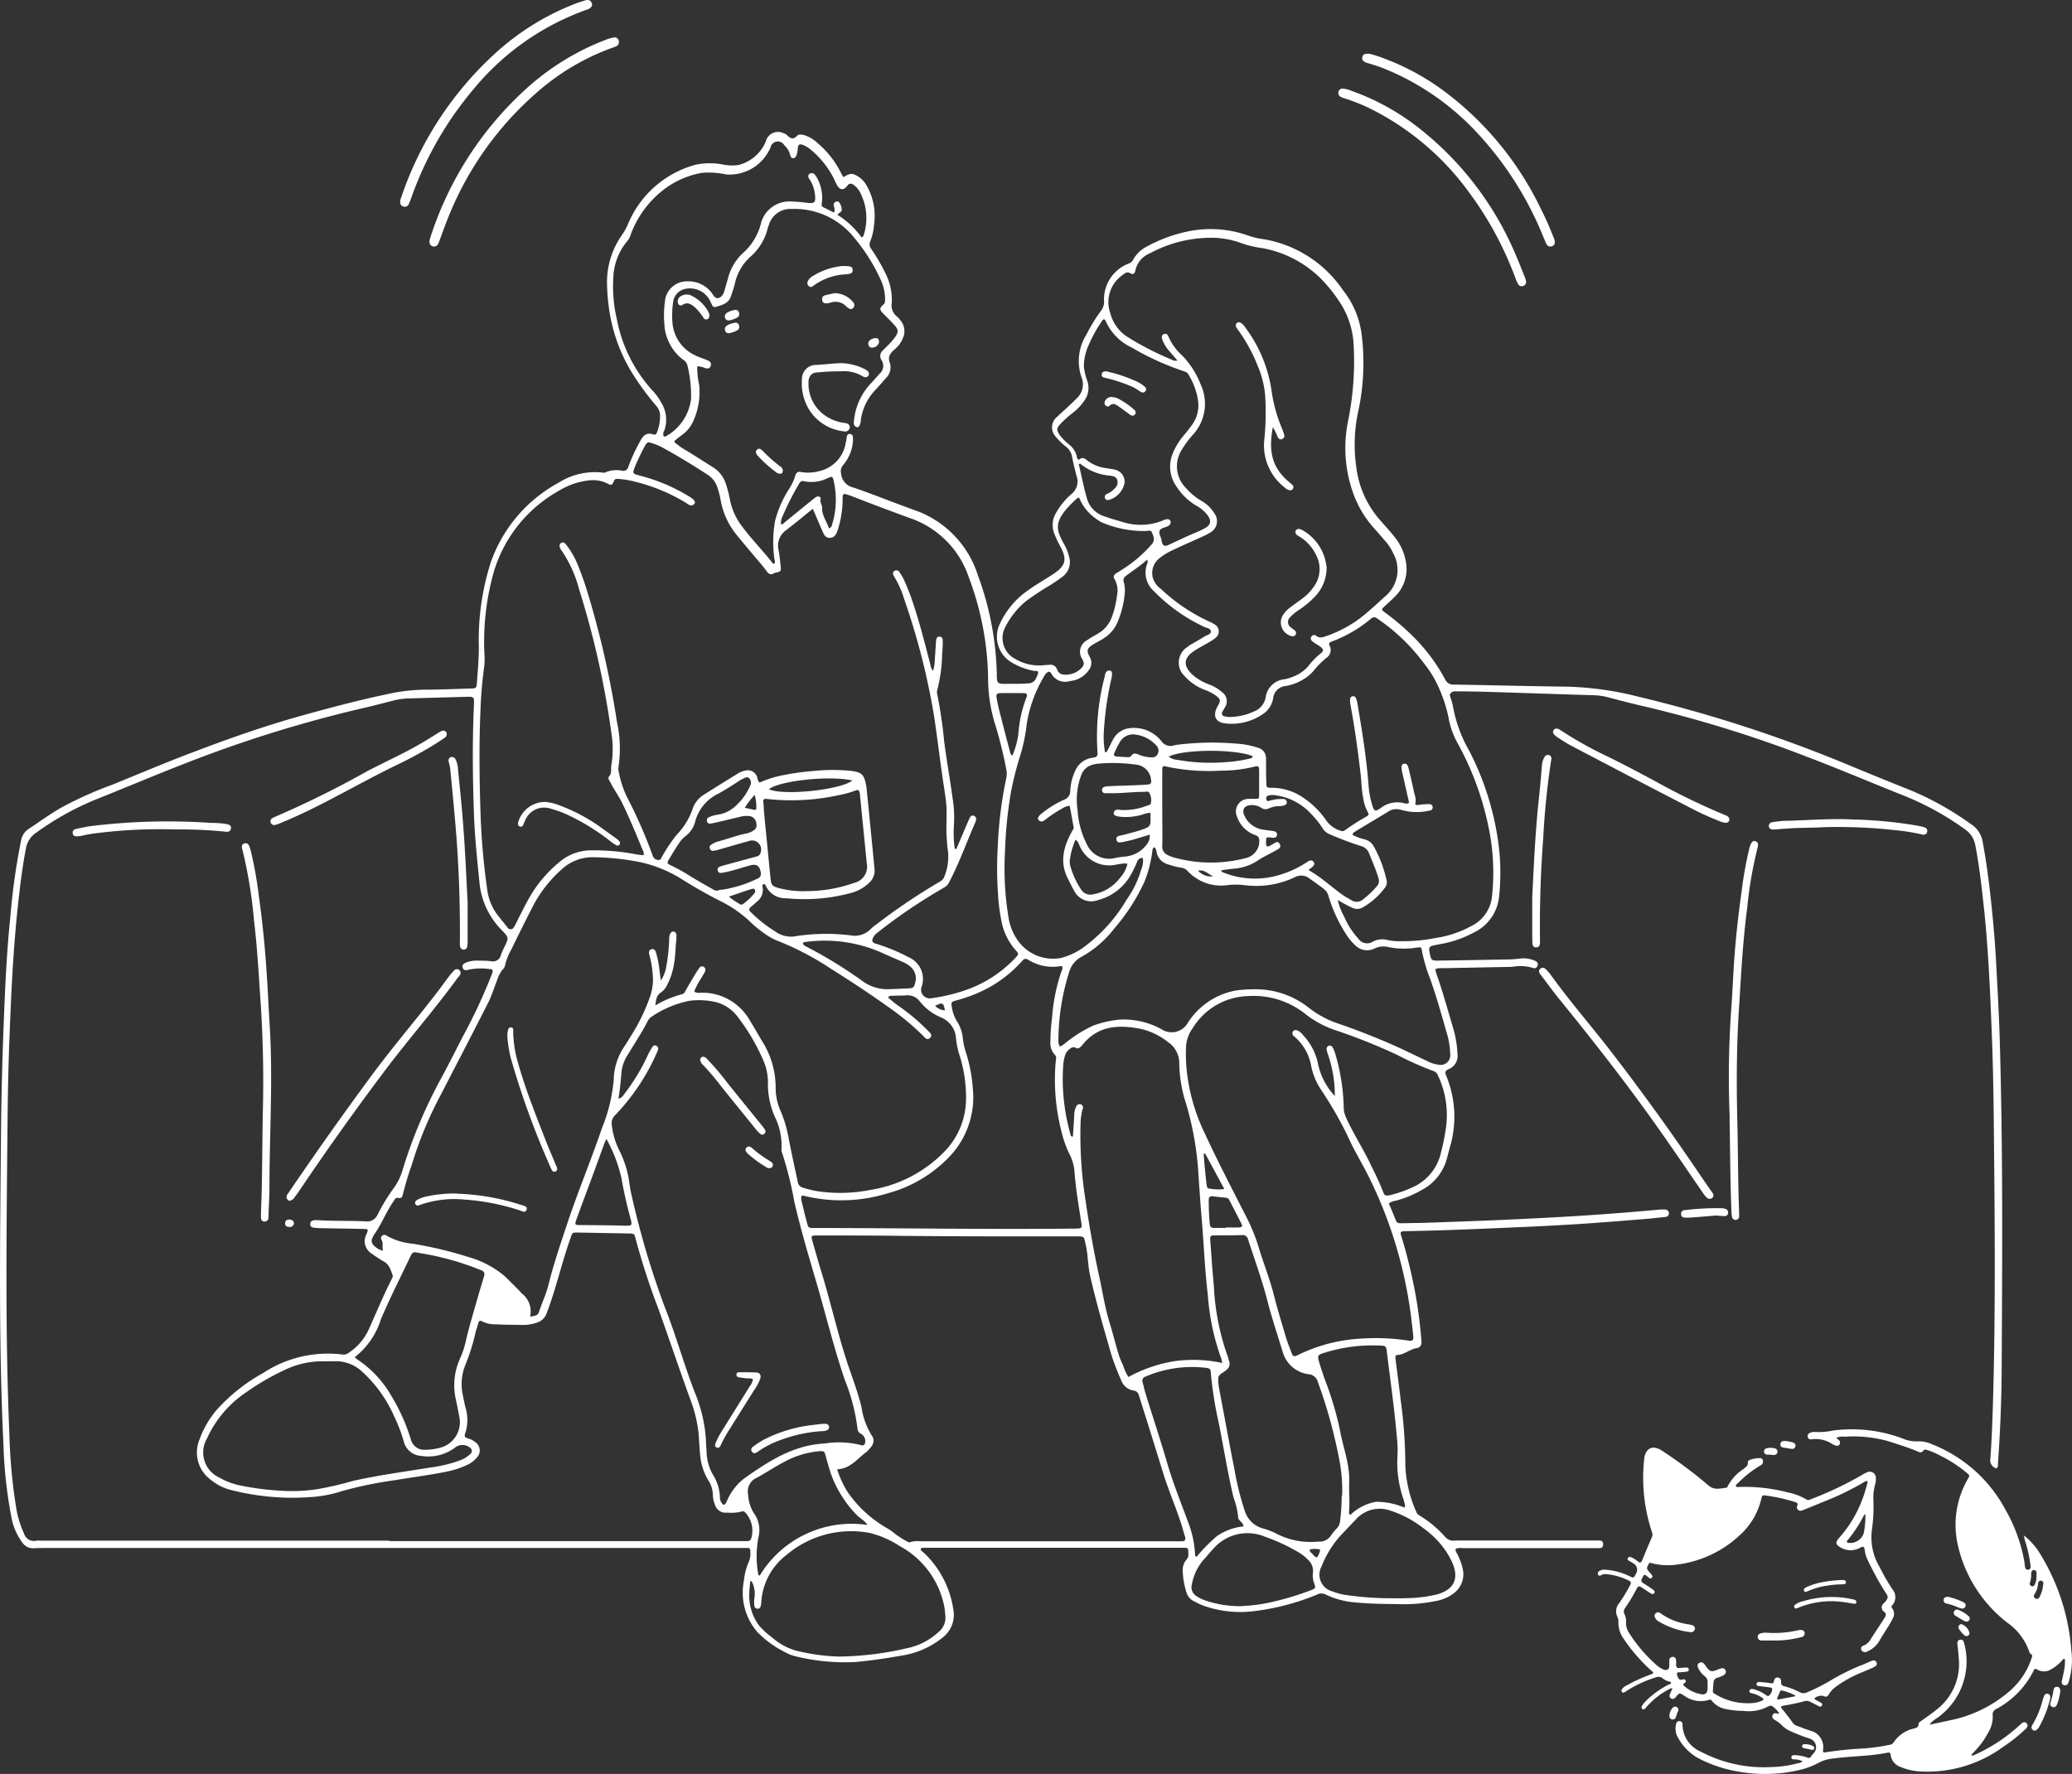 <svg xmlns="http://www.w3.org/2000/svg" width="213.177" height="182.561" viewBox="0 0 213.177 182.561">
  <rect x="0" y="0" width="213.177" height="182.561" fill="#333333" stroke="none"/>
  <g id="Group_11346" data-name="Group 11346" transform="translate(-75.107 -1160.089)">
    <g id="_1-2" transform="translate(75.107 1160.089)">
      <g id="Group_10826" data-name="Group 10826">
        <path id="Path_1973" data-name="Path 1973" d="M549.873,150.8c-.076.153,0,.275.031.413a6.474,6.474,0,0,1,.26.932,14.118,14.118,0,0,0,1.666,4.54,29.114,29.114,0,0,1,3.073,10.12,23.486,23.486,0,0,1,0,4.861,4.59,4.59,0,0,1-2.538,3.684,11.523,11.523,0,0,1-3.592,1.238l-.474.092c-.612.122-.657.214-.535.841.138.7.2.764.9.749,2.431-.031,4.877-.076,7.307-.122a11.882,11.882,0,0,0,1.254-.107,2.989,2.989,0,0,1,1.361.245c.214.092.352.245.275.489a.343.343,0,0,1-.489.245,4.555,4.555,0,0,0-2.125-.107l-7.093.138c-.948,0-.9-.015-.6.856.627,1.834,1.146,3.715,1.7,5.58a11.534,11.534,0,0,1,.367,2.4,1.469,1.469,0,0,1-.917,1.559c-.321.153-.413.29-.26.627a11.062,11.062,0,0,1,.352,7.552c-.076.321-.168.627-.245.948a5.18,5.18,0,0,1-2.629,3.317,10.834,10.834,0,0,1-2.691,1.1,1.4,1.4,0,0,0-.673.275c.245.581.5,1.177.734,1.773.122.29.352.26.581.26,1.116-.015,2.232-.031,3.333-.076,3.057-.107,6.115-.214,9.172-.367,2.828-.138,5.656-.29,8.469-.5q2.775-.206,5.549-.459a2.863,2.863,0,0,1,.627,0,.377.377,0,0,1,.031.749l-1.727.183c-2.247.183-4.479.367-6.726.52-1.834.122-3.654.214-5.488.306-4.219.183-8.438.382-12.658.459h-.275c-.443.046-.474.092-.336.52a53.055,53.055,0,0,1,1.33,5.32,46.543,46.543,0,0,1,.734,5.442c.046.443-.092.688-.52.764-.7.122-1.223.657-1.941.7-.275.015-.214.245-.2.428.168,1.376.367,2.752.52,4.143a50.508,50.508,0,0,1,.489,6.787,12.856,12.856,0,0,0,1.147,4.831c.076.214.275.306.443.413a11.1,11.1,0,0,1,2.538,2.155,1.108,1.108,0,0,0,1.009.336h14.752c.245,0,.443.031.459.367,0,.367-.183.428-.474.413H551.142a1.512,1.512,0,0,0-.688.061c-.107.229.076.4.153.566a6.356,6.356,0,0,1,.566,1.559,2.452,2.452,0,0,1-.932,2.461,4.235,4.235,0,0,1-1.758.78,16.258,16.258,0,0,1-3.944.336c-1.468-.015-2.92-.031-4.387-.168a8.558,8.558,0,0,1-3.073-.81.955.955,0,0,0-.841-.031,24.594,24.594,0,0,1-6.5,1.727,11.362,11.362,0,0,1-5.152-.52,6,6,0,0,1-1.009-.459,1.456,1.456,0,0,1-.826-.9,7.88,7.88,0,0,1-.4-2.385,1.574,1.574,0,0,1,.382-1.024c.29-.29.183-.657.183-.994,0-.168-.138-.229-.29-.229H496.047a1.741,1.741,0,0,0-.627.046c-.092.245.138.321.26.428a10.006,10.006,0,0,1,3.057,5.794,2.967,2.967,0,0,1-1.085,2.966,8.858,8.858,0,0,1-4.357,1.88c-1.544.275-3.1.5-4.678.642a21.337,21.337,0,0,1-5.993-.566,3.972,3.972,0,0,1-1.162-.443,10.346,10.346,0,0,1-2.859-2.064,6.2,6.2,0,0,1-1.406-5.259,6.541,6.541,0,0,1,.55-2.079,2.4,2.4,0,0,0,.107-1.085.229.229,0,0,0-.26-.245H406.052c-.642,0-1.3,0-1.941.031a1.319,1.319,0,0,1-1.131-.566,6.225,6.225,0,0,1-1.131-2.584,47.016,47.016,0,0,1-.826-7.46c-.5-10.456-.352-20.913-.26-31.384q.046-6.054.29-12.107c.138-3.654.306-7.322.688-10.976a67.113,67.113,0,0,1,1.1-7.781,1.762,1.762,0,0,1,.81-1.192c1.1-.734,2.171-1.513,3.317-2.171a39.676,39.676,0,0,1,5.2-2.339c2.721-1.1,5.442-2.262,8.194-3.3,3.638-1.391,7.307-2.691,11.053-3.745,3.012-.841,6.038-1.651,9.1-2.293a18.5,18.5,0,0,1,3.791-.459c1.605,0,3.195-.076,4.8-.122.55-.015.581-.046.627-.6.092-1.223.2-2.446.2-3.669a26.217,26.217,0,0,1,1.223-8.7,14.934,14.934,0,0,1,6.956-8.194,7,7,0,0,1,4.586-1.055c.061,0,.153.046.2,0a2.871,2.871,0,0,1,1.819-.183.536.536,0,0,0,.6-.428,17.951,17.951,0,0,1,1.192-2.584c.29-.55.627-.994,1.361-.734.214.076.336-.046.413-.26a4.714,4.714,0,0,0,.29-1.834,1.733,1.733,0,0,0-.5-.978,27.922,27.922,0,0,1-2.446-3.378,17.2,17.2,0,0,1-2.354-6.925,20.148,20.148,0,0,1-.153-2.155,8.45,8.45,0,0,1,1.559-5.029,6.272,6.272,0,0,0,.6-1.085,10.466,10.466,0,0,1,7.032-6.13,7.244,7.244,0,0,1,2.752,0,4.654,4.654,0,0,0,1.59.046,4.141,4.141,0,0,0,2.8-2.415,1.3,1.3,0,0,1,1.865-.841.749.749,0,0,1,.306.168c.336.352.642.52,1.055.076.168-.183.474-.122.734-.061a3.511,3.511,0,0,1,1.361.81,9.556,9.556,0,0,1,2.369,2.981c.076.168.168.321.29.535.367-.2.7-.459,1.162-.26a2.552,2.552,0,0,1,1.146.978,6.25,6.25,0,0,1,.856,4.143,5.765,5.765,0,0,1-.4,1.758.726.726,0,0,0,.107.764,19.718,19.718,0,0,1,1.468,2.522,5.952,5.952,0,0,1,.642,3.027,1.5,1.5,0,0,0,.581,1.452,1.773,1.773,0,0,1,.275.306,1.722,1.722,0,0,1,.26,1.941,2.8,2.8,0,0,1-.78,1.055c-.474.413-.81.78-.5,1.513a1.551,1.551,0,0,1-.489,1.529c-.336.413-.7.81-1.055,1.192a5.6,5.6,0,0,0-1.483,3.149v.076c-.076.459-.229.657-.443.566-.321-.138-.29-.428-.245-.719a6.513,6.513,0,0,1,1.651-3.684c.336-.352.657-.718.978-1.085a1.056,1.056,0,0,0,.2-1.391.759.759,0,0,1,.138-1.009l.688-.688a6.28,6.28,0,0,0,.581-.688c.352-.535.336-.764-.092-1.238-.367-.413-.78-.795-1.162-1.192-.367-.382-.382-.535.031-.9.2-.168.168-.367.183-.566a4.91,4.91,0,0,0-.52-2.14,19.017,19.017,0,0,0-2.691-4.219,7.837,7.837,0,0,0-6.421-2.92,2.293,2.293,0,0,0-2.324,1.636,2.69,2.69,0,0,0-.153.459,5.6,5.6,0,0,1-1.727,2.8,5.217,5.217,0,0,0-1.62,2.782c-.107.443-.26.887-.413,1.33-.26.749-.948.887-1.59,1.085a.3.3,0,0,1-.336-.2c-.092-.168-.153-.336-.245-.5a2.312,2.312,0,0,0-2.6-1.147,1.574,1.574,0,0,0-1.177,1.391,9.44,9.44,0,0,0-.061,2.079,4.039,4.039,0,0,0,2.369,3.363c.4.2.826.321,1.223.489.336.138.459.382.321.642-.138.275-.382.214-.6.153a1.756,1.756,0,0,0-.764-.168,7.954,7.954,0,0,0,.2,1.911,7.25,7.25,0,0,1-.611,3.73,3.5,3.5,0,0,1-1.238,1.483c-.183.138-.367.275-.55.428-.168.122-.2.26,0,.382.26.183.5.4.795.566,1.024.6,2,1.254,3.012,1.88a3.125,3.125,0,0,1,1.315,1.651,11.832,11.832,0,0,1,.428,1.605,6.379,6.379,0,0,0,1.177,2.721c.994,1.376,2.2,2.568,3.241,3.914.015.031.076.031.168.046.107-.168.031-.336,0-.5a12.637,12.637,0,0,1,.076-3.944,11.742,11.742,0,0,1,1.345-3.119,5.459,5.459,0,0,0,.734-1.5.456.456,0,0,1,.627-.367,4.4,4.4,0,0,0,1.789-.092,3.544,3.544,0,0,0,2.752-2.828,5.411,5.411,0,0,0,.122-.688c.031-.183.107-.321.306-.321.229,0,.321.168.336.367a4.008,4.008,0,0,1-.4,1.88,4.253,4.253,0,0,1-.642.994.922.922,0,0,0-.183.825,1.605,1.605,0,0,0,1.284,1.452c2.079.719,4.112,1.544,6.191,2.293a10.418,10.418,0,0,1,6.589,6.7,31.378,31.378,0,0,1,1.957,10.12c0,1.1.031,1.1,1.116,1.085.688,0,1.391.015,2.079-.046a.878.878,0,0,0,.887-.627,1.505,1.505,0,0,0,.183-.52c-.092-.183-.275-.122-.428-.138a6.967,6.967,0,0,1-2.263-.841,3.077,3.077,0,0,1-1.238-4.051,8.583,8.583,0,0,1,2.614-3.21c.841-.627,1.743-1.147,2.629-1.712,1.59-.994,1.712-1.636.856-3.18a10.752,10.752,0,0,1-.52-1.131,2.408,2.408,0,0,1,.183-2.14,7.133,7.133,0,0,1,1.575-1.926,1.648,1.648,0,0,0,.535-1.865c-.183-.673-.336-1.345-.474-2.033a1.635,1.635,0,0,0-.611-.978,5.927,5.927,0,0,1-.994-.963,1.406,1.406,0,0,1,.122-2.155c.321-.321.688-.627,1.024-.948.306-.29.612-.566.9-.871a1.965,1.965,0,0,0,.52-2.278,5.12,5.12,0,0,1,.535-4.342,17.271,17.271,0,0,1,1.529-2.492,1.478,1.478,0,0,0,.275-.963,3.938,3.938,0,0,1,2.614-3.868.86.86,0,0,0,.413-.428,3.426,3.426,0,0,1,1.406-1.315,15.468,15.468,0,0,1,4.235-1.544,11.5,11.5,0,0,1,6.1.413,7.92,7.92,0,0,0,1.682.4,12.346,12.346,0,0,1,8.133,5.243,9.167,9.167,0,0,1,1.911,4.494,23.528,23.528,0,0,1-.306,7.812,16.226,16.226,0,0,0-.229,5.947,10.066,10.066,0,0,0,2.415,5.381c.535.612,1.085,1.208,1.59,1.85a5.594,5.594,0,0,1,1.147,2.874,3.957,3.957,0,0,1-1.269,3.256c-.321.336-.673.627-1.009.948-.306.29-.306.321.031.581a24.427,24.427,0,0,1,2.568,2.14,18.645,18.645,0,0,1,3.669,4.785.888.888,0,0,0,.871.52c3.9.061,7.8.168,11.695.214a32.968,32.968,0,0,1,7.216,1.009,142.372,142.372,0,0,1,21.845,7.108c2.094.871,4.2,1.727,6.314,2.568a30.94,30.94,0,0,1,6.161,3.47,2.617,2.617,0,0,1,1.192,1.8c.306,1.636.535,3.287.734,4.953.29,2.507.52,5.029.657,7.552.138,2.614.29,5.228.367,7.858.336,11.267.26,22.548.2,33.815-.015,3.271-.153,6.543-.382,9.8,0,.183.031.382-.153.52a.872.872,0,0,1-.627-1.009c.168-2.4.245-4.815.306-7.231.229-9.065.138-18.146.046-27.211-.031-3.271-.092-6.543-.229-9.814-.168-4.357-.367-8.714-.856-13.055-.214-1.941-.443-3.868-.81-5.779a2.526,2.526,0,0,0-1.085-1.682,29.146,29.146,0,0,0-6.191-3.424c-3.317-1.315-6.6-2.721-9.937-3.99a126.852,126.852,0,0,0-16.984-5.259c-1.223-.275-2.431-.6-3.638-.917a6.511,6.511,0,0,0-1.437-.2c-3.684-.107-7.368-.245-11.053-.352-.994-.031-1.987-.046-3-.046a.921.921,0,0,0-.535.076ZM440.739,238.014h36.827a.392.392,0,0,0,.4-.306,2.764,2.764,0,0,0-.627-2.645.344.344,0,0,0-.382-.092,4.219,4.219,0,0,1-1.452.107,1.146,1.146,0,0,1-1.284-.826,2.838,2.838,0,0,1-.214-1.009,2.759,2.759,0,0,0-.474-1.5,5.988,5.988,0,0,1-.826-2.553c-.076-.718-.107-1.437-.153-2.155a14.081,14.081,0,0,0-.9-3.7c-1.116-3.073-2.155-6.176-3.256-9.249a73.261,73.261,0,0,1-2.339-7.2c-.122-.52-.138-.52-.719-.535l-5.075-.092c-.764,0-.688-.061-.948.7-.871,2.492-1.452,5.075-2.385,7.552a1.58,1.58,0,0,1-1.039,1.024,4.644,4.644,0,0,1-1.651.229c-.856-.015-1.712-.015-2.568-.061a2.913,2.913,0,0,1-1.345-.275c-.306-.183-.413-.046-.474.229-.076.275-.168.535-.245.795a20.4,20.4,0,0,1-1.07,3.44,5.278,5.278,0,0,0-.245,3.149c.076.382.153.764.245,1.162a4.4,4.4,0,0,1-.015,2.736c-.122.306,0,.428.275.5a1.982,1.982,0,0,1,.795.413,1.027,1.027,0,0,1,.2,1.483,2.783,2.783,0,0,1-1.085.841,8.615,8.615,0,0,1-1.7.6c-1.88.413-3.791.642-5.687.963a41.4,41.4,0,0,0-5.442,1.116,12.913,12.913,0,0,1-3.057.611,25.544,25.544,0,0,1-8.408-.719,5.219,5.219,0,0,1-2.033-1.024,3.478,3.478,0,0,1-1.162-4.235,9.745,9.745,0,0,1,1.7-2.935,18.257,18.257,0,0,1,4.815-3.837,12.127,12.127,0,0,1,8.224-1.9.851.851,0,0,0,.627-.214,5.717,5.717,0,0,0,2.064-2.477c.749-1.666,1.452-3.363,2.278-5,.076-.168.2-.336.122-.52-.2-.5-.321-1.055-.887-1.361a12.862,12.862,0,0,1-1.223-.795,1.511,1.511,0,0,1-.581-2c.229-.55.229-.55-.413-.566-1.422-.031-2.828-.046-4.25-.076a5.2,5.2,0,0,1-.688-.046c-.229-.015-.428-.107-.428-.367,0-.29.214-.382.459-.413h.275c1.651.107,3.287.046,4.938.122a1.173,1.173,0,0,0,1.269-.7,19.768,19.768,0,0,1,1.62-2.675,5.916,5.916,0,0,0,.963-1.972,50.519,50.519,0,0,1,4.1-9.646c.719-1.345,1.406-2.721,2.11-4.082a56.089,56.089,0,0,0,2.935-6.3c.183-.5.168-.581-.352-.6a5.852,5.852,0,0,0-2.064.092c-.229.076-.489.061-.566-.229s.122-.428.352-.52a3,3,0,0,1,1.162-.2c.459.015.932,0,1.391.061a.848.848,0,0,0,1.039-.673,7.971,7.971,0,0,1,.367-.825c.443-.917.443-.933-.245-1.651A8.048,8.048,0,0,1,450,170.277c-.229-2.308-.474-4.6-.566-6.925-.138-3.852-.183-7.689,0-11.542v-.275c.015-.306-.138-.413-.428-.413h-.352c-1.972.061-3.944.107-5.916.168a6.748,6.748,0,0,0-1.452.183c-1.208.306-2.415.627-3.638.9a132.237,132.237,0,0,0-17.825,5.564c-3.119,1.208-6.176,2.507-9.279,3.745a29.4,29.4,0,0,0-6.176,3.44,2.442,2.442,0,0,0-1.039,1.636c-.367,1.911-.6,3.852-.81,5.779-.474,4.357-.688,8.744-.856,13.116-.138,3.333-.2,6.68-.229,10.013-.092,10.456-.245,20.913.2,31.369a56.174,56.174,0,0,0,.719,7.674,10.161,10.161,0,0,0,.78,2.507,1.082,1.082,0,0,0,1.315.749,1.863,1.863,0,0,1,.413,0h35.833Zm58.152-71.268s.107.031.168.046l.5-1.192c.29-.657.566-1.33.856-1.972.092-.2.229-.367.489-.245a.372.372,0,0,1,.168.474,1.3,1.3,0,0,1-.092.26c-.887,2.033-1.636,4.143-2.675,6.115a1.186,1.186,0,0,1-.5.52,56.061,56.061,0,0,0-6.849,4.632,1.372,1.372,0,0,0-.428.459c-.2.367-.138.6.26.688a19.366,19.366,0,0,1,3.394,1.406,2.432,2.432,0,0,1,1.284,3.088.893.893,0,0,0,.932,1.131,18.078,18.078,0,0,0,4.1-1.024A12.766,12.766,0,0,0,505.128,178c.382-.413.367-.428,0-.841a6.248,6.248,0,0,1-1.376-2.706,19.477,19.477,0,0,1-.4-2.966,38.032,38.032,0,0,1-.031-4.938,41.907,41.907,0,0,1,.871-7.032,2.167,2.167,0,0,0,.015-.887,43.891,43.891,0,0,0-1.085-4.449,16.024,16.024,0,0,1-.795-5.029,30.63,30.63,0,0,0-1.987-10.334,9.675,9.675,0,0,0-6.008-6.069c-2.048-.749-4.082-1.513-6.115-2.308a5.466,5.466,0,0,0-.535-.168c-.2-.061-.306.031-.321.245v.413a10.625,10.625,0,0,1-.5,3.012c-.138.4-.306.81-.826.826-.5,0-.627-.413-.78-.764-.321-.719-.611-1.437-.963-2.232-.932.749-1.8,1.483-2.706,2.171a1.971,1.971,0,0,0-.81,2.125c.107.55.153,1.1.214,1.651.046.459,0,.5-.428.611a.734.734,0,0,0-.26.076c-.336.214-.566.061-.764-.214-.214-.29-.443-.6-.688-.871-.764-.9-1.529-1.8-2.278-2.721a7.834,7.834,0,0,1-1.773-3.791,9.133,9.133,0,0,0-.336-1.269,2.4,2.4,0,0,0-1.009-1.284c-1.437-.933-2.9-1.834-4.4-2.66a6.7,6.7,0,0,0-1.269-.566c-.459-.153-.55-.122-.78.306a21.312,21.312,0,0,0-.994,2.064c-.29.749-.29.749.5.963a18.524,18.524,0,0,1,5.152,2.2c.459.29.611.55.413.734-.306.29-.566.031-.81-.122a18.563,18.563,0,0,0-5.5-2.247,8.217,8.217,0,0,0-1.513-.229c-.183,0-.321-.031-.428.229-.183.443-.26.459-.657.245a3.382,3.382,0,0,0-1.9-.321A7.368,7.368,0,0,0,458.2,129.9a14.21,14.21,0,0,0-6.726,8.362,26.345,26.345,0,0,0-.963,8.53,6.88,6.88,0,0,1-.031,1.254,44.546,44.546,0,0,0-.382,4.494c-.153,3.592-.107,7.185.015,10.777a72.185,72.185,0,0,0,.688,7.689,5.454,5.454,0,0,0,1.162,2.706l.917,1.147a.366.366,0,0,0,.611.046,3.715,3.715,0,0,0,.275-.489c.428-.841.841-1.7,1.315-2.538a13.233,13.233,0,0,1,3.21-3.806,5,5,0,0,1,3.21-1.147,22.748,22.748,0,0,1,4.556.4c.26.046.535.076.826.107a.676.676,0,0,0-.076-.5c-.688-1.666-1.376-3.348-2.171-4.968-.352-.7-.826-1.345-1.177-2.048-.092-.183-.29-.413-.138-.581.336-.367.168-.795.245-1.192a10.065,10.065,0,0,0,0-3.317,90.45,90.45,0,0,0-3.317-14.767,12.847,12.847,0,0,0-1.834-4.036,1.142,1.142,0,0,1-.107-.183c-.092-.2-.122-.413.092-.55.245-.153.382.015.52.183a8.7,8.7,0,0,1,1.1,1.85,32,32,0,0,1,1.1,3.073,95.2,95.2,0,0,1,3.027,13.346,12.683,12.683,0,0,1,.168,4.494,1.5,1.5,0,0,0,.031.688,9.848,9.848,0,0,0,.826,2.507,50.483,50.483,0,0,1,2.507,5.656c.061.153.107.306.168.459a.621.621,0,0,0,.55.367c.245.031.29-.183.382-.336a15.957,15.957,0,0,1,1.5-2.247,7.088,7.088,0,0,0,1.605-2.553,2.783,2.783,0,0,1,1.192-1.575c1.116-.7,2.232-1.406,3.363-2.094a2.344,2.344,0,0,1,.963-.4.992.992,0,0,1,1.162.673c.076.183.046.413.26.566a11.173,11.173,0,0,1,1.7-.6,24.23,24.23,0,0,1,3.776-.581,18.773,18.773,0,0,1,3.822-.031c1.192.138,1.437.352,1.651,1.468l.046.275c.275,2.752.55,5.488.81,8.24a1.676,1.676,0,0,1-.459,1.468,4.27,4.27,0,0,1-1.758,1.07,18.328,18.328,0,0,1-6.818.6,2.218,2.218,0,0,1-2.14-1.284c-.031-.092-.107-.183-.2-.168-.138.015-.168.138-.138.26a1.511,1.511,0,0,1-.581,1.544c-.2.183-.413.382-.627.55-.2.168-.214.321,0,.52a14.127,14.127,0,0,0,2.553,2.018,2.77,2.77,0,0,0,1.834.5,20.521,20.521,0,0,1,5.885-.122,2.307,2.307,0,0,0,2.079-.657,3.769,3.769,0,0,1,.6-.489,62.207,62.207,0,0,1,6.512-4.387.964.964,0,0,0,.474-.566,5.314,5.314,0,0,0,.321-2.8,8.589,8.589,0,0,1-.076-.9c-.138-1.315.061-2.645-.092-3.959-.122-1.039-.306-2.064-.443-3.088-.26-1.85-.489-3.73-.764-5.58a72.077,72.077,0,0,0-3.073-12.107,10.034,10.034,0,0,0-1.07-2.415c-.122-.2-.183-.4.031-.55a.357.357,0,0,1,.535.138,4.634,4.634,0,0,1,.367.581,20.916,20.916,0,0,1,.978,2.446c.719,2.11,1.254,4.265,1.819,6.421a1.5,1.5,0,0,0,.275.7,3.3,3.3,0,0,0,.183-1.024c.046-.688.092-1.391.138-2.079.015-.229.092-.428.352-.428.275,0,.336.214.336.443a12.425,12.425,0,0,1-.061,1.315,16.1,16.1,0,0,1-.5,3.715.76.76,0,0,0-.015.413,47.446,47.446,0,0,1,.719,4.877c.245,1.926.6,3.852.856,5.779a12.789,12.789,0,0,1,.138,3.057,11.744,11.744,0,0,0,.092,2.2Zm-26.768,14.737a.954.954,0,0,0,.642.092,5.623,5.623,0,0,1,5.06,2.874c.5.81.963,1.636,1.452,2.446a8.868,8.868,0,0,1,1.192,4.525,5.933,5.933,0,0,0,.52,2.354,12.4,12.4,0,0,1,.795,2.66c.29,1.544.642,3.088.963,4.617a.684.684,0,0,0,.52.581,10,10,0,0,0,1.483.367,16,16,0,0,0,5.6-.153,13.517,13.517,0,0,0,7.552-3.99,7.82,7.82,0,0,0,2.155-5.488,14.292,14.292,0,0,0-.611-4.173,9.131,9.131,0,0,1-.413-1.834,2.51,2.51,0,0,0-1.59-2.262,5.507,5.507,0,0,1-2.186-1.682,1.526,1.526,0,0,0-1.361-.566c-.459.031-.932.015-1.391.046-.153,0-.336-.061-.459.183.352.29.688.6,1.07.856a20.786,20.786,0,0,1,3.073,2.6c.2.2.459.428.153.7s-.5-.031-.688-.214a27.046,27.046,0,0,0-3.531-2.935c-1.941-1.391-3.944-2.706-5.962-3.975a29.5,29.5,0,0,0-5.6-2.92,5.283,5.283,0,0,1-.917-.489,12.034,12.034,0,0,1-1.9-1.529,12.608,12.608,0,0,0-2.9-2c-1.391-.7-2.736-1.468-4.051-2.293a13.321,13.321,0,0,0-4.494-1.789,26.756,26.756,0,0,0-4.556-.459,4.625,4.625,0,0,0-3.241,1.208,13.266,13.266,0,0,0-3.027,3.868c-.749,1.468-1.483,2.935-2.2,4.418a6.083,6.083,0,0,0-.642,1.605.683.683,0,0,1-.168.367,3.113,3.113,0,0,0-.657,1.208c-.306.749-.535,1.544-.9,2.262-1.575,3.119-3.2,6.222-4.8,9.34a39.9,39.9,0,0,0-3.073,7.368,30.561,30.561,0,0,0-.917,3.057c-.046.229-.168.428-.413.367-.352-.092-.428.168-.566.367-.749,1.085-1.223,2.339-1.987,3.409a2.844,2.844,0,0,0-.153.306.632.632,0,0,0,.153.826,1.861,1.861,0,0,0,.917.52c-.107-.413.061-.78-.153-1.131a.306.306,0,0,1,.092-.428.346.346,0,0,1,.443.015,6.723,6.723,0,0,0,2.706.826,40.649,40.649,0,0,1,5.733,1.376,9.8,9.8,0,0,1,3.715,1.972c.6.581,1.192,1.162,1.758,1.773a2.334,2.334,0,0,1,.841,2.385c.413-.092.795-.076.917-.489.29-.933.734-1.8.963-2.752.535-2.155,1.254-4.265,1.957-6.375,1.1-3.3,2.446-6.512,3.562-9.8a16.981,16.981,0,0,0,1.208-4.984,6.251,6.251,0,0,1,1.085-3.394c.26-.382.489-.795.734-1.177a19.242,19.242,0,0,0,1.88-3.868,5.351,5.351,0,0,0,.336-1.911,10.193,10.193,0,0,0-.367-2.461c-.061-.245-.092-.489.183-.6.336-.107.443.153.52.413a10.022,10.022,0,0,1,.306,1.5c.046.4.107.795.168,1.3a3.461,3.461,0,0,0,.566-1.468,18.949,18.949,0,0,0,.29-2.629,1.782,1.782,0,0,1,.092-.688c.076-.153.183-.275.367-.245a.332.332,0,0,1,.29.336v.413c-.107.856-.092,1.712-.245,2.553a7.089,7.089,0,0,1-.7,2.171,1.963,1.963,0,0,1-.657.795c-.459.29-.5.764-.566,1.33a10.563,10.563,0,0,1,2.767-1.162.442.442,0,0,0,.29-.26c.306-.566.642-1.116.978-1.682.138-.245.29-.474.443-.7.107-.153.26-.29.474-.183a.37.37,0,0,1,.138.535c-.092.183-.214.367-.306.55a8.222,8.222,0,0,0-.78,1.437ZM486.8,230.615a9.414,9.414,0,0,0,1.238,2.584,12.575,12.575,0,0,0,3.975,3.531,5.621,5.621,0,0,1,.78.566,12.379,12.379,0,0,0,1.3.81.262.262,0,0,0,.26,0,2.644,2.644,0,0,1,1.039-.076H522.25c.306,0,.428-.122.352-.428-.122-.4-.229-.795-.352-1.192-.566-1.819-1.345-3.562-1.9-5.366q-1.238-4.013-2.507-8.026a.618.618,0,0,0-.55-.5,1.626,1.626,0,0,1-1.254-1.009,28.054,28.054,0,0,1-1.024-2.66c-.78-2.691-1.559-5.381-2.186-8.117-.245-1.07-.214-2.155-.459-3.226-.2-.887-.092-.856-1.07-.856-6.176,0-12.337.015-18.513-.061-2.691-.031-5.381-.031-8.072-.031-.6,0-.611.015-.459.581.321,1.131.642,2.278.994,3.409.887,2.95,1.575,5.962,2.522,8.9.52,1.59,1.131,3.134,1.529,4.77a7.623,7.623,0,0,0,1.04,2.9c.367.489.2.978-.245,1.422a1.814,1.814,0,0,1-.29.306c-.932.657-1.605,1.7-2.981,1.773ZM538.316,172.1a6.526,6.526,0,0,0,.657,1.666,7.846,7.846,0,0,0,1.422,2.217,1.1,1.1,0,0,0,1.544.321,2.09,2.09,0,0,1,1.483-.153,5.4,5.4,0,0,0,1.315.122,17.347,17.347,0,0,0,3.669-.336,10.816,10.816,0,0,0,3.608-1.208,3.827,3.827,0,0,0,2.14-2.92,22.858,22.858,0,0,0-.168-6.375,30.425,30.425,0,0,0-3.287-9.417,8.424,8.424,0,0,1-1.009-2.8,14.617,14.617,0,0,0-1.254-3.577,9.912,9.912,0,0,0-1.192-1.865,19.892,19.892,0,0,0-4.77-4.632c-.229-.168-.428-.321-.734-.076a13.577,13.577,0,0,1-4.066,2.37c-.2.076-.336.168-.214.413a.966.966,0,0,1-.352,1.284,9.757,9.757,0,0,0-1.361,1.391,4.122,4.122,0,0,1-1.024.826,5.254,5.254,0,0,1-1.743.657,1.425,1.425,0,0,0-1.33,1.284,2.386,2.386,0,0,1-.917,1.513,5.668,5.668,0,0,1-3.868,1.07c-1.177-.076-1.483-.826-.9-1.819,0-.015.031-.046.031-.061.26-.459.245-.611-.168-.948a4.677,4.677,0,0,0-1.223-.642A5.241,5.241,0,0,1,522.555,149a1.9,1.9,0,0,1,.29-3.012,2.307,2.307,0,0,1,.4-.275c.443-.26.887-.5,1.315-.78.245-.153.673-.214.688-.52,0-.336-.428-.367-.688-.489a17.5,17.5,0,0,1-5.182-3.684,2.535,2.535,0,0,1-.688-2.8c.031-.107.122-.214-.015-.413-.7.627-1.5,1.147-2.247,1.712a.558.558,0,0,0-.122.642,3.435,3.435,0,0,1,.092.963,9.912,9.912,0,0,1-.78,3.164,3.67,3.67,0,0,1-1.406,1.605c-.352.229-.734.413-1.085.627-.642.413-.7.611-.336,1.3a1.181,1.181,0,0,1-.076,1.3,2.634,2.634,0,0,1-1.972,1.162,1.614,1.614,0,0,1-1.911-.764c-.138-.275-.321-.214-.5-.061a1.155,1.155,0,0,0-.168.214,13.707,13.707,0,0,0-1.865,5.045,17.433,17.433,0,0,1-.657,3.2,34.055,34.055,0,0,0-.932,3.623,43.56,43.56,0,0,0-.642,6.283,30.9,30.9,0,0,0,.382,6.925,5.651,5.651,0,0,0,.932,2.232,4.44,4.44,0,0,0,4.449,1.8,7.013,7.013,0,0,0,2.2-1.009,16.364,16.364,0,0,0,4.556-5,10.308,10.308,0,0,0,1.483-3.057,2.374,2.374,0,0,0,.183-1.223.568.568,0,0,0-.6.4,10.659,10.659,0,0,1-.566,1.192,5.429,5.429,0,0,1-3.44,2.736,1.96,1.96,0,0,1-2.477-.978c-.245-.413-.443-.856-.673-1.3-.841-1.712-.367-3.287.474-4.815.076-.138.2-.245.153-.428-.138-.719-.26-1.452-.4-2.171a1.464,1.464,0,0,0-.749.26,12.236,12.236,0,0,0-1.682,1.1c-.214.168-.443.382-.734.138-.2-.168-.107-.413.29-.718a10.376,10.376,0,0,1,2.247-1.391.962.962,0,0,0,.688-.978,5.3,5.3,0,0,1,.5-2,2.216,2.216,0,0,1,1.8-1.361c.29-.046.55-.092.5-.55a24.235,24.235,0,0,1,.734-7.781c.061-.29.076-.642.5-.642.26,0,.321.245.2.81a32.615,32.615,0,0,0-.795,5.7,8.946,8.946,0,0,0,.138,1.911c.214-.031.245-.183.306-.306.183-.352.336-.7.535-1.055a2.161,2.161,0,0,1,1.59-1.116,3.585,3.585,0,0,1,3.348,1.3,1.153,1.153,0,0,0,1.406.428c.061-.015.138-.015.2-.031a29.2,29.2,0,0,1,6.115-.122,8.364,8.364,0,0,1,2.186.413,1.093,1.093,0,0,1,.871,1.1c.015.81,0,1.62.031,2.431.015.581.015.6.581.6a5.736,5.736,0,0,1,3.317,1.085,8.9,8.9,0,0,1,2.369,2.415,2.771,2.771,0,0,0,1.422.933.38.38,0,0,0,.4-.061,24.006,24.006,0,0,1,2.232-1.422c.2-.107.26-.229.122-.443a4.383,4.383,0,0,1-.474-1.452c-.168-.795-.168-1.605-.26-2.415-.275-2.415-.612-4.831-1.055-7.216a2.218,2.218,0,0,1-.031-.55.3.3,0,0,1,.26-.29.283.283,0,0,1,.336.183,2.147,2.147,0,0,1,.153.535c.489,2.859.948,5.717,1.162,8.607a8.647,8.647,0,0,0,.336,1.773c.229.78.321.826.963.352a2.827,2.827,0,0,1,2.171-.489c.214.031.443.183.688-.015-.229-1.009-.459-2.018-.688-3.042a3.446,3.446,0,0,1-.092-.55c-.015-.2.046-.382.275-.413s.336.107.4.306a1.666,1.666,0,0,1,.076.26c.2.841.4,1.666.566,2.507a1.871,1.871,0,0,1,.092,1.116c.229.122.4.031.581.015a8.91,8.91,0,0,1,.9-.046.331.331,0,0,1,.046.657c-.153.031-.321.046-.474.092a5.91,5.91,0,0,1-2.538-.168,1.522,1.522,0,0,0-1.208.138c-1.131.688-2.263,1.361-3.394,2.048-.138.092-.336.153-.352.4a5.02,5.02,0,0,0,1.238.459,1.463,1.463,0,0,1,.917.688,12.6,12.6,0,0,1,1.315,3.424.894.894,0,0,1-.107.81,7.468,7.468,0,0,1-2.37,2.11,1.167,1.167,0,0,1-1.009.015,13.3,13.3,0,0,1-1.483-.795Zm-16.51-55.584c-.352-.413-.642-.749-.932-1.085a3.524,3.524,0,0,1-.642-1.147c-.061-.214-.031-.428.214-.5a.334.334,0,0,1,.428.26,5.763,5.763,0,0,0,1.468,2,8.861,8.861,0,0,1,1.85,2.92,4.714,4.714,0,0,1-.841,5.243,9.127,9.127,0,0,0-1.07,1.452,3.16,3.16,0,0,0,.443,4.021,6.394,6.394,0,0,0,1.483,1.238,3.788,3.788,0,0,1,1.406,1.33,1.339,1.339,0,0,1-.459,1.987,7.568,7.568,0,0,1-.994.5c-.932.428-1.865.826-2.782,1.269a6.394,6.394,0,0,0-1.422.856,1.928,1.928,0,0,0-.688,1.987,2.132,2.132,0,0,0,.826,1.162,18.407,18.407,0,0,0,4.938,3.348,3.855,3.855,0,0,1,.611.321.824.824,0,0,1,.107,1.361,3.5,3.5,0,0,1-.627.428c-.474.29-.978.535-1.452.841-1.284.795-1.345,1.636-.2,2.645a5.637,5.637,0,0,0,1.559.887,4.3,4.3,0,0,1,1.376.81,1.142,1.142,0,0,1,.29,1.559c-.076.138-.168.275-.245.428a.3.3,0,0,0,.183.489,2.172,2.172,0,0,0,.55.076,6.116,6.116,0,0,0,2.492-.566,1.944,1.944,0,0,0,1.208-1.437,2.147,2.147,0,0,1,1.941-1.88,4.04,4.04,0,0,0,.734-.214,3.952,3.952,0,0,0,1.666-1.085,7.736,7.736,0,0,1,1.3-1.345c.352-.245.321-.459-.031-.718-.245-.183-.52-.321-.749-.5-.168-.122-.306-.306-.153-.535a.324.324,0,0,1,.489-.076c.382.29.734.138,1.116,0a12.579,12.579,0,0,0,3.913-2.217c.688-.581,1.361-1.192,2.018-1.8A3.533,3.533,0,0,0,544,136.34a4.731,4.731,0,0,0-.7-1.116c-.413-.474-.81-.948-1.238-1.422a10.828,10.828,0,0,1-1.911-2.966,13.751,13.751,0,0,1-.81-7.98,30.949,30.949,0,0,0,.6-7.873,8.778,8.778,0,0,0-1.376-4.387,15.941,15.941,0,0,0-1.376-1.834,11.416,11.416,0,0,0-6.7-3.822,10.315,10.315,0,0,1-2.155-.52,8.858,8.858,0,0,0-3.271-.535,13.241,13.241,0,0,0-6.13,1.62,2.429,2.429,0,0,0-1.452,1.743c-.046.29-.245.459-.489.306-.352-.229-.55-.046-.795.138a3.4,3.4,0,0,0-1.3,3.944,4.089,4.089,0,0,0,1.743,2.431,29.914,29.914,0,0,0,4.831,2.461c.061.031.122,0,.306,0Zm-57.464,75.946c.352-.092.443-.321.581-.5a20.221,20.221,0,0,0,2.4-3.975,7.468,7.468,0,0,1,.474-.841.3.3,0,0,1,.428-.092.308.308,0,0,1,.153.352,1.384,1.384,0,0,1-.122.321,22.037,22.037,0,0,1-4.3,6.451,1.112,1.112,0,0,0-.352.948,7.725,7.725,0,0,0,.764,2.645,10.606,10.606,0,0,1,1.009,3.088c.076.474.122.963.245,1.437a87.568,87.568,0,0,0,3.424,11.588c1.146,2.889,1.972,5.886,3.088,8.79a15.144,15.144,0,0,1,1.162,4.907c0,.367.046.734.061,1.116A5.093,5.093,0,0,0,474,231.15a4.669,4.669,0,0,1,.734,2.278,1.035,1.035,0,0,0,.367.856c.275-.092.306-.336.413-.535a5.752,5.752,0,0,1,1.7-2.171c2.507-1.773,5.075-3.455,8.286-3.608a9.225,9.225,0,0,1,3.715.153c.275.107.443-.015.474-.306a.875.875,0,0,0-.474-.871.578.578,0,0,1-.321-.489,19.839,19.839,0,0,0-1.254-4.892c-1.162-3.333-1.972-6.757-2.966-10.135-.81-2.752-1.62-5.5-2.278-8.316a36.9,36.9,0,0,0-1.284-5.121.582.582,0,0,1-.046-.275,6.685,6.685,0,0,0-.673-3.363,8.259,8.259,0,0,1-.719-3.363,5.625,5.625,0,0,0-.413-2.308,20.827,20.827,0,0,0-2.691-4.617,4.062,4.062,0,0,0-2.2-1.513,7.659,7.659,0,0,0-2.828-.138,10.7,10.7,0,0,0-3.822,1.62,1.2,1.2,0,0,0-.413.459c-.6,1.177-1.33,2.278-2.018,3.409a4.192,4.192,0,0,0-.673,1.743c-.076.917-.153,1.834-.321,2.828ZM538,192.229a12.894,12.894,0,0,0-.688-4.25,3.079,3.079,0,0,1-.153-.535.342.342,0,0,1,.2-.4.308.308,0,0,1,.413.153,3.018,3.018,0,0,1,.245.566,21.027,21.027,0,0,1,.9,5.672,2.443,2.443,0,0,0,.214.932c.78,1.758,1.865,3.363,2.66,5.121a27.789,27.789,0,0,1,1.208,2.66c.107.321.321.336.611.275a11.584,11.584,0,0,0,2.354-.81,5.119,5.119,0,0,0,2.966-3.623c.2-.764.352-1.529.474-2.308a9.526,9.526,0,0,0-.81-5.626.714.714,0,0,0-.428-.413,32.837,32.837,0,0,1-3.745-1.666,60.064,60.064,0,0,0-6.115-2.461,10.546,10.546,0,0,1-3.195-1.636,8.555,8.555,0,0,0-6.069-1.957,6.9,6.9,0,0,0-5.656,3.287,3.592,3.592,0,0,0-.688,1.8,17.876,17.876,0,0,0,.031,2.217,19.54,19.54,0,0,0,1.88,6.8c1.284,2.782,2.69,5.488,4.082,8.224a19.671,19.671,0,0,1,1.406,3.3c.5,1.712,1.177,3.363,1.62,5.091.367,1.452.81,2.9,1.238,4.342.168.581.4,1.131.612,1.7.107.29.229.382.566.214a16.607,16.607,0,0,1,6.6-1.727,21.83,21.83,0,0,1,4.785.2c.489.076.6-.031.55-.5-.061-.627-.138-1.238-.214-1.865a45.11,45.11,0,0,0-4.173-14.11c-.612-1.284-1.345-2.492-1.972-3.745a39.1,39.1,0,0,0-3.119-5.58,6.806,6.806,0,0,1-1.055-2.629,5.163,5.163,0,0,0-1.513-2.691c-.076-.076-.183-.153-.26-.229a.332.332,0,0,1-.076-.443c.122-.2.306-.183.489-.107a1.488,1.488,0,0,1,.535.443,6.1,6.1,0,0,1,1.59,3.119,6.882,6.882,0,0,0,1.712,3.18Zm-28.358-5.136c.275,0,.413-.183.581-.29a13.533,13.533,0,0,1,2.9-1.834,10.836,10.836,0,0,1,2.767-.627,8.042,8.042,0,0,1,4.28.994,1.9,1.9,0,0,0,2.691-.642,7.438,7.438,0,0,1,5.06-3.363,14.29,14.29,0,0,1,1.8-.107,8.763,8.763,0,0,1,5.672,1.957,10.278,10.278,0,0,0,3.057,1.605c1.819.627,3.608,1.33,5.366,2.094,1.254.55,2.477,1.162,3.715,1.743a3.281,3.281,0,0,0,1.192.367.991.991,0,0,0,1.146-1.131,8.267,8.267,0,0,0-.29-1.926c-.55-1.911-1.085-3.837-1.743-5.717a16.657,16.657,0,0,1-.856-2.859c-.076-.474-.076-.489-.55-.428a8.061,8.061,0,0,1-2.9-.046,2.123,2.123,0,0,0-1.468.153,1.7,1.7,0,0,1-1.941-.321,5.4,5.4,0,0,1-.78-.887,15.27,15.27,0,0,1-1.987-4.189,1.4,1.4,0,0,0-.474-.734q-.757-.573-1.513-1.1a1.345,1.345,0,0,0-1.468-.122,9.262,9.262,0,0,1-5.289.81,7.741,7.741,0,0,0-1.575,0,4.7,4.7,0,0,1-4.219-1.483,1.053,1.053,0,0,0-.673-.306,8.3,8.3,0,0,1-1.345-.352,1.6,1.6,0,0,1-1.131-1.208.894.894,0,0,0-.229-.55c-.229.122-.2.352-.229.55a12.873,12.873,0,0,1-.795,3.012,20.405,20.405,0,0,1-3.119,4.831,11.033,11.033,0,0,1-3.348,2.889,2.539,2.539,0,0,0-1.269,1.544,23.417,23.417,0,0,0-1.116,7.108.915.915,0,0,0,.107.5Zm16.785,32.592c-.061-.229-.076-.367-.122-.489a24.226,24.226,0,0,1-1.376-6.573c-.306-2.538-.4-5.075-.611-7.613-.138-1.59-.245-3.195-.352-4.785a32.152,32.152,0,0,0-1.269-7.231,13.8,13.8,0,0,1-.7-4.158,2.6,2.6,0,0,0-1.147-2.171,6.992,6.992,0,0,0-2.721-1.345c-2.308-.474-4.494-.413-6.13,1.666a1.223,1.223,0,0,1-.2.2c-.107.092-.26.168-.382.092a.537.537,0,0,0-.688.092,1.223,1.223,0,0,0-.459.581,4.411,4.411,0,0,0-.214,1.085,20.878,20.878,0,0,0,.719,7.017c.031.122.031.321.275.336.046-.749.107-1.483.138-2.217a2.082,2.082,0,0,1,.2-.871.374.374,0,0,1,.5-.229.353.353,0,0,1,.168.474,5.735,5.735,0,0,0-.214,1.437,42.53,42.53,0,0,0,.459,7.628c.4,2.752.871,5.488,1.468,8.209.336,1.529.566,3.088,1.024,4.6.336,1.085.611,2.186.932,3.271a7.551,7.551,0,0,0,.489,1.223,4.807,4.807,0,0,0,.55,1.208,14.939,14.939,0,0,1,4.678-1.62,14.136,14.136,0,0,1,5,.183Zm-16.449-40.816a.439.439,0,0,0-.183-.031,4.779,4.779,0,0,1-3.348-.657c-.29-.183-.443-.061-.642.153a12.923,12.923,0,0,1-4.342,3.18,15.125,15.125,0,0,1-2.415.856c-.535.153-.535.183-.443.734a3.739,3.739,0,0,0,.489,1.361,3.929,3.929,0,0,1,.627,1.743,6.927,6.927,0,0,0,.275,1.361,15.656,15.656,0,0,1,.749,3.745,8.877,8.877,0,0,1-2.354,7.093,13.7,13.7,0,0,1-6.436,3.822,16.1,16.1,0,0,1-8.515.26c-.107-.031-.214-.092-.321.031a1.182,1.182,0,0,0,.046.611c.168.7.336,1.391.52,2.094.153.55.153.566.764.566,8.882,0,17.764.153,26.645.061.183,0,.367,0,.55-.015.229,0,.336-.107.306-.352a2.228,2.228,0,0,0-.046-.336c-.26-1.651-.535-3.287-.673-4.953a4.783,4.783,0,0,0-.459-1.865,11.294,11.294,0,0,1-.917-2.553,21.374,21.374,0,0,1-.566-7.17c.031-.214.107-.459-.107-.657a1.742,1.742,0,0,1-.443-1.345,18.569,18.569,0,0,1,.168-2.431,18.935,18.935,0,0,1,.932-4.693c.061-.183.2-.382.107-.611Zm-20.668-75c.107-.107.183-.138.2-.2a5.727,5.727,0,0,0-.382-4.51,2.076,2.076,0,0,0-.642-.718.4.4,0,0,0-.642.092c-.413.52-.78.459-1.1-.138a3.061,3.061,0,0,1-.153-.321,9.171,9.171,0,0,0-2.477-3.226,2.751,2.751,0,0,0-.887-.535c-.29-.107-.443,0-.474.29a3.189,3.189,0,0,1-.122.749c-.076.183-.153.352-.382.336-.183-.015-.26-.168-.29-.336a2,2,0,0,0-.6-.994.769.769,0,0,0-1.422.245,4.6,4.6,0,0,1-4.54,2.767A8.565,8.565,0,0,0,472.9,97.2a9.008,9.008,0,0,0-4.082,1.834,10.32,10.32,0,0,0-3.256,4.51,1.675,1.675,0,0,1-.352.673,6.145,6.145,0,0,0-1.437,3.684,14.732,14.732,0,0,0,.352,4.342,15.1,15.1,0,0,0,3.638,7.323,5.463,5.463,0,0,1,.871,1.177,3.371,3.371,0,0,1,.382,2.981.634.634,0,0,0-.061.6c.061,0,.153.031.2,0a5.1,5.1,0,0,0,2.614-3.883,12.984,12.984,0,0,0-.382-3.44.928.928,0,0,0-.459-.581,4.945,4.945,0,0,1-1.85-3.088,10.869,10.869,0,0,1,0-2.9,2.262,2.262,0,0,1,2.37-2.064,2.979,2.979,0,0,1,2.614,1.437c.245.367.52.382.841.092a1.134,1.134,0,0,0,.29-.55c.122-.4.229-.795.352-1.208a5.4,5.4,0,0,1,1.5-2.629,6.055,6.055,0,0,0,1.941-3.21.092.092,0,0,1,.015-.061,3.028,3.028,0,0,1,2.981-2.094,17.57,17.57,0,0,1,1.8.153c.673.061.795-.046.749-.718a2.228,2.228,0,0,0-.046-.336,3.311,3.311,0,0,0-.55-1.406c-.138-.183-.168-.413.046-.55a.4.4,0,0,1,.55.138,2.453,2.453,0,0,1,.29.474,4.217,4.217,0,0,1,.413,2.293c-.015.2-.122.428.138.55.367.183.734.367,1.116.55a1.029,1.029,0,0,0-.046-.718.36.36,0,0,1,.214-.4.313.313,0,0,1,.413.153,1.433,1.433,0,0,1,.2.657c0,.275-.29.321-.443.535a8.878,8.878,0,0,1,2.492,2.339Zm49.438,129.481a15.715,15.715,0,0,0-.229-3.394,51.1,51.1,0,0,0-2.263-8.316,1.045,1.045,0,0,0-.887-.795,3.178,3.178,0,0,1-2.736-2.324c-.535-1.743-1.116-3.485-1.575-5.259-.55-2.14-1.3-4.2-1.987-6.3a.54.54,0,0,0-.6-.443c-.932.031-1.85.015-2.782.031-.5,0-.55.061-.5.581.122,1.544.214,3.1.367,4.647A24.821,24.821,0,0,0,527,219.058c.046.107.046.229.092.336a.807.807,0,0,1-.275,1.024c-.275.26-.749.4-.81.795a4.932,4.932,0,0,0,.122,1.238,1.719,1.719,0,0,0,.046.275c.5,2.645.978,5.289,1.5,7.919a28.591,28.591,0,0,0,1.1,4.372,2.681,2.681,0,0,0,1.8,1.682,6.95,6.95,0,0,1,1.361.52,7.686,7.686,0,0,0,4.357.841,1.385,1.385,0,0,0,1.33-.657,5.813,5.813,0,0,1,.627-.749,1.263,1.263,0,0,0,.29-.688,21.679,21.679,0,0,0,.168-2.629ZM434.288,219.517a8.9,8.9,0,0,0-4.25.841,25.064,25.064,0,0,0-3.975,2.293,11.359,11.359,0,0,0-4.1,4.8,2.839,2.839,0,0,0,1.269,4.021,7.087,7.087,0,0,0,2,.78,27.778,27.778,0,0,0,4.2.566,17.6,17.6,0,0,0,3.806-.138,34.4,34.4,0,0,0,3.715-.856c2.645-.6,5.335-.948,8.01-1.391A13.673,13.673,0,0,0,448,229.7a2.922,2.922,0,0,0,1.055-.657.388.388,0,0,0,.015-.611,1.243,1.243,0,0,0-1.483-.122,4.587,4.587,0,0,1-3.592.932,1.943,1.943,0,0,1-1.789-1.5,16.184,16.184,0,0,0-.963-2.522,13.663,13.663,0,0,0-3.333-4.663,3.938,3.938,0,0,0-2.782-1.055h-.841Zm43.736,22.625h-.168c-.031.367-.076.734-.092,1.085a5.2,5.2,0,0,0,.948,3.409,7.725,7.725,0,0,0,1.422,1.315,6.18,6.18,0,0,0,2.553,1.361,20.605,20.605,0,0,0,4.326.581,32.311,32.311,0,0,0,6.956-.856,6.775,6.775,0,0,0,3.241-1.651,1.92,1.92,0,0,0,.719-1.712c-.031-.275-.046-.55-.092-.825a9.031,9.031,0,0,0-4.586-6.314,9.9,9.9,0,0,0-3.1-1.361,10.259,10.259,0,0,0-8.53,2.232A6.619,6.619,0,0,0,479,244.19a3.779,3.779,0,0,1-.046.413c-.031.2-.107.367-.336.367-.26,0-.352-.2-.352-.428a3.171,3.171,0,0,1,.031-.764,2.68,2.68,0,0,0-.306-1.651Zm33.769-115.035-.138.076c.29,1.208.52,2.446.871,3.623a2.679,2.679,0,0,0,1.712,1.727c.627.229,1.284.413,1.926.6a6.087,6.087,0,0,0,4.1-.138,1.275,1.275,0,0,1,.535-.153.318.318,0,0,1,.26.5.6.6,0,0,1-.321.26c-.275.122-.642.153-.764.428-.107.275.107.581.168.871.031.107.046.229.076.336q.138.489.6.29c.688-.321,1.391-.657,2.079-.963.566-.26,1.162-.474,1.712-.78.642-.336.719-.78.29-1.361a3.779,3.779,0,0,0-1.162-.978,6.115,6.115,0,0,1-2.033-1.972,3.513,3.513,0,0,1-.382-3.378,6.463,6.463,0,0,1,1.07-1.789c.306-.382.627-.749.9-1.147a3.428,3.428,0,0,0,.657-2.354,7.041,7.041,0,0,0-.978-2.8.654.654,0,0,0-.4-.352,28.279,28.279,0,0,1-5.5-2.492,5.455,5.455,0,0,1-2.66-2.736,1.343,1.343,0,0,0-.122-.153.278.278,0,0,0-.229.153,14.514,14.514,0,0,0-1.437,2.614,5.413,5.413,0,0,0-.443,2.094,6.162,6.162,0,0,0,.352,1.483,2.2,2.2,0,0,1-.275,1.987,5.326,5.326,0,0,1-1.238,1.315,10.74,10.74,0,0,0-1.238,1.116c-.428.443-.428.657-.076,1.162a5.392,5.392,0,0,0,.978.978,2.254,2.254,0,0,1,.734,1.07c.046.168.031.367.245.5.306-.306.566-.214.871.061a3.915,3.915,0,0,0,1.911.78c.29.061.6.076.887.153a1.278,1.278,0,0,1,1.039,1.361,2.3,2.3,0,0,1-1.59,1.758c-.168.031-.336.031-.413-.153a.327.327,0,0,1,.183-.459,2.394,2.394,0,0,0,.795-.55.88.88,0,0,0,.275-.887c-.122-.336-.428-.4-.719-.443a5.46,5.46,0,0,1-3.119-1.254Zm-74.631,91.967a2.382,2.382,0,0,0,.245.229,10.962,10.962,0,0,1,3.455,3.654,19.493,19.493,0,0,1,2.079,4.6,1.407,1.407,0,0,0,1.452,1.055,5.818,5.818,0,0,0,1.452-.183,2.712,2.712,0,0,0,2.094-3.134c-.122-.611-.229-1.223-.367-1.834a6.661,6.661,0,0,1,.443-4.28,8.918,8.918,0,0,0,.581-1.773c.153-.657.321-1.3.5-1.941.443-1.559.887-3.119,1.361-4.663.107-.367.031-.566-.336-.688-.138-.046-.26-.107-.382-.153a28.751,28.751,0,0,0-5.947-1.605c-.657-.122-.657-.138-.948.459-1.009,2.11-2.064,4.2-2.981,6.344a7.934,7.934,0,0,1-2.706,3.929Zm74.509-88.451a.807.807,0,0,0-.229.107c-.275.26-.535.5-.795.78-1.5,1.62-1.33,2.4-.566,3.791a5.031,5.031,0,0,1,.6,1.483,1.86,1.86,0,0,1-.688,1.972c-.428.321-.871.627-1.315.9a29.034,29.034,0,0,0-2.431,1.605,8.3,8.3,0,0,0-2.186,2.752,2.412,2.412,0,0,0,1.055,3.21,4.8,4.8,0,0,0,2.859.657c.214-.031.413-.031.627-.046a.719.719,0,0,1,.826.474.721.721,0,0,0,.6.52,2.239,2.239,0,0,0,1.85-.611c.352-.352.367-.52.138-.978a1.331,1.331,0,0,1,.474-1.926c.352-.26.749-.459,1.131-.688a3.271,3.271,0,0,0,1.468-1.789,9.6,9.6,0,0,0,.5-2.155,2.313,2.313,0,0,0-.26-1.682c-.168-.245-.046-.428.168-.581.168-.107.367-.214.535-.336a13.624,13.624,0,0,0,3.164-2.691c.336-.428.138-.795,0-1.162-.122-.321-.443-.168-.673-.168a10.931,10.931,0,0,1-4.525-.9,2.336,2.336,0,0,1-.413-.26,4.834,4.834,0,0,1-1.911-2.324Zm16.923,105.863c0-.245-.153-.336-.245-.459-.122-.138-.306-.275-.29-.459a7.612,7.612,0,0,0-.474-2.018c-.6-2.522-1.009-5.091-1.513-7.628a39.72,39.72,0,0,1-.841-5.35c0-.26-.153-.336-.4-.382a12.148,12.148,0,0,0-6.329.9.426.426,0,0,0-.275.566c.107.443.214.9.352,1.345.749,2.385,1.529,4.77,2.232,7.17.581,1.957,1.345,3.852,2.048,5.763a10.652,10.652,0,0,1,.764,3.5c0,.076.015.138.168.183a16.529,16.529,0,0,1,2.048-2.094,5.748,5.748,0,0,1,2.767-1.024Zm16.586-1.926a1.064,1.064,0,0,0,.046-.214c-.046-.2-.092-.413-.153-.611a11.571,11.571,0,0,1-.627-4.51,11.046,11.046,0,0,0-.061-1.88c-.245-2.935-.673-5.84-1.024-8.759-.076-.642-.092-.673-.749-.7a16.589,16.589,0,0,0-5.748.764c-.6.183-.673.29-.489.9.168.6.382,1.192.581,1.789a34.249,34.249,0,0,1,1.559,5.182c.306,1.789,1.024,3.485.963,5.366-.031.963.061,1.941,0,2.92,0,.153-.092.321.107.52a5.124,5.124,0,0,1,2.645-1.361,7.371,7.371,0,0,1,3,.627Zm-1.957,9.325c.673,0,1.391.031,2.11,0a14.686,14.686,0,0,0,3.164-.382c1.758-.489,2.308-1.62,1.59-3.271a7.654,7.654,0,0,0-.6-1.1,9.309,9.309,0,0,0-2.415-2.477,11.031,11.031,0,0,0-3.623-1.865,3.284,3.284,0,0,0-3.378,1.1c-.489.489-.948,1.009-1.437,1.5a10.563,10.563,0,0,0-2,3.226,1.772,1.772,0,0,0,1.116,2.568,8.4,8.4,0,0,0,1.055.321,32.066,32.066,0,0,0,4.4.382Zm-59.742-72.766a14.568,14.568,0,0,0,5.045-.841,1.724,1.724,0,0,0,1.315-2.064c-.229-2.308-.459-4.6-.688-6.91a2.236,2.236,0,0,0-.046-.336c-.046-.229-.168-.306-.4-.214a9.307,9.307,0,0,1-1.8.5,22.657,22.657,0,0,1-7.323.382c-.321-.046-.428.061-.382.367.046.352.046.688.076,1.04.214,2.232.443,4.464.657,6.711.076.719.153.871.871,1.055a9.9,9.9,0,0,0,2.69.321Zm36.765-8.438c0,1.254.031,2.507,0,3.761a.94.94,0,0,0,.581.978,2.7,2.7,0,0,0,.581.229,14.185,14.185,0,0,0,7.414.076,1.76,1.76,0,0,0,.948-.55,1.7,1.7,0,0,0,.443-1.406c-.061-.413-.474-.4-.734-.55a3.091,3.091,0,0,1-1.529-1.727,1.3,1.3,0,0,1,1.147-1.865,4.287,4.287,0,0,1,.627,0c.459,0,.489,0,.489-.443v-2.431c0-.489-.076-.55-.535-.428a14.485,14.485,0,0,1-3.44.4,21.035,21.035,0,0,1-5.534-.413c-.413-.107-.459-.061-.459.413v3.959Zm-30.33,73.668c-.352-.52-.826-.719-1.147-1.07a11.8,11.8,0,0,1-2.6-4.158c-.2-.611-.382-1.238-.55-1.865-.153-.535-.168-.52-.719-.489a9.136,9.136,0,0,0-3.562,1.1c-.948.5-1.834,1.085-2.767,1.605a1.542,1.542,0,0,0-.932,1.773,4.072,4.072,0,0,0,.55,1.834,2.937,2.937,0,0,1,.535,2.431,10.2,10.2,0,0,0-.076,3.73c.031.122,0,.29.183.321a11.06,11.06,0,0,1,11.068-5.213Zm45.418-67.37c1.422.795,2.477,1.88,3.73,2.706.214.138.443.245.657.382a.992.992,0,0,0,1.162-.076,9.658,9.658,0,0,0,1.406-1.33.832.832,0,0,0,.2-.887c-.26-.871-.627-1.7-.963-2.538a1.191,1.191,0,0,0-.826-.749,34.416,34.416,0,0,1-3.241-1.223,1.566,1.566,0,0,1-.719-.611,8.391,8.391,0,0,0-1.07-1.361,6.053,6.053,0,0,0-3.776-2.033,1.738,1.738,0,0,0-.688.015.3.3,0,0,0-.245.413c.061.26.245.138.382.107.2-.046.413-.092.611-.122a6.391,6.391,0,0,1,.764-.031.346.346,0,0,1,.336.306c.031.183-.092.306-.275.352a1.706,1.706,0,0,1-.474.076,2.609,2.609,0,0,0-1.085.229.747.747,0,0,1-.795-.061,1.74,1.74,0,0,0-1.055-.275c-.688.046-.948.459-.673,1.085a2.5,2.5,0,0,0,1.987,1.452c.336.061.688.076,1.024.138.229.046.4.183.336.443-.046.214-.245.26-.443.245a1.033,1.033,0,0,1-.214-.031c-.443-.031-.459-.015-.459.428,0,.168-.061.382.138.5.2,0,.336-.138.5-.214.26-.122.535-.443.764-.046.214.382-.168.535-.413.673-.627.367-1.284.642-1.88,1.055a5.053,5.053,0,0,1-2.4.81c-.443.046-.887.107-1.33.168a.3.3,0,0,0,.214.229,8.786,8.786,0,0,0,4.433.55,10.263,10.263,0,0,0,4.158-1.605c.214-.138.474-.306.688-.061.214.26,0,.459-.214.627-.061.046-.107.092-.275.214Zm-6.7,75.7a15.627,15.627,0,0,0,2.675-.352,29.5,29.5,0,0,0,4.25-1.269c.474-.2.489-.2.321-.7a2.166,2.166,0,0,1-.138-1.024,1.537,1.537,0,0,0-.474-1.376,4.351,4.351,0,0,0-1.024-.81,19.552,19.552,0,0,0-3.394-1.575,4.654,4.654,0,0,0-5.335,1.208c-.367.382-.688.81-1.055,1.192a5.3,5.3,0,0,0-1.162,2.477,1.066,1.066,0,0,0,.443,1.208,3.924,3.924,0,0,0,.795.413,10.919,10.919,0,0,0,4.082.627Zm-9.6-81.618a2.441,2.441,0,0,0-.826.183,5.95,5.95,0,0,1-2.2.229c-.566-.046-.795-.168-.749-.413.092-.428.459-.321.734-.29a6.388,6.388,0,0,0,2.721-.459c.122-.046.306-.046.352-.2a1.582,1.582,0,0,0-.107-1.024c-.122-.306-.4-.183-.611-.183-1.177,0-2.354.168-3.547.138h-.413a.3.3,0,0,1-.336-.29c-.031-.229.107-.336.321-.382a1.9,1.9,0,0,1,.413-.046c.535-.031,1.07-.046,1.605-.061.764-.031,1.529-.046,2.293-.107.413-.031.474-.153.4-.55a1.707,1.707,0,0,0-1.513-1.5,17.353,17.353,0,0,0-3.883-.107,2.747,2.747,0,0,0-.688.138,1.647,1.647,0,0,0-1.07.994,7.169,7.169,0,0,0-.4,3.623,9.008,9.008,0,0,0,1.009,3.654,2.511,2.511,0,0,0,2.935,1.284,8.83,8.83,0,0,1,.887-.122,3.1,3.1,0,0,0,2.217-1.162,1.454,1.454,0,0,0,.382-1.1c-.642.2-1.208.367-1.789.535-.336.092-.673.153-1.009.229-.26.046-.566.107-.627-.229-.076-.336.214-.413.474-.459.153-.031.321-.061.474-.107.535-.153,1.07-.275,1.605-.459.948-.321.978-.4.948-1.376v-.382Zm-44.562,8.01a1.246,1.246,0,0,1,.474-.092,12.673,12.673,0,0,0,3.562-1.1c.443-.168.5-.413.4-.841-.138-.55-.443-.734-1.055-.566-.856.229-1.682.52-2.538.7-.153.031-.321.061-.474.076a.3.3,0,0,1-.321-.214.309.309,0,0,1,.168-.413,3.421,3.421,0,0,1,.52-.168c1.055-.29,2.094-.566,3.149-.856.245-.061.5-.122.566-.443a.934.934,0,0,0-1.238-1.177c-1.009.275-2,.566-3.012.856a2.731,2.731,0,0,1-.611.138.322.322,0,0,1-.367-.245.312.312,0,0,1,.122-.367,2.287,2.287,0,0,1,.81-.367c.963-.26,1.9-.627,2.874-.81a2.145,2.145,0,0,0,.52-.2c.428-.229.535-.428.459-.826a.809.809,0,0,0-.764-.764,2.514,2.514,0,0,0-.826.061c-.749.183-1.483.352-2.232.535-.29.061-.581.138-.887.183a.3.3,0,0,1-.367-.245.319.319,0,0,1,.183-.4,3.43,3.43,0,0,1,.932-.275,3.367,3.367,0,0,0,1.773-.841,5.982,5.982,0,0,0,1.544-2.11.667.667,0,0,0-.076-.78c-.245-.245-.474-.031-.7.061a3.037,3.037,0,0,0-.306.168c-.719.474-1.437.933-2.186,1.345a4.421,4.421,0,0,0-2.37,2.843,2.725,2.725,0,0,1-1.07,1.575,3.1,3.1,0,0,0-.673.795c-.321.474-.627.978-.917,1.468-.275.459-.275.5.2.718a18.283,18.283,0,0,1,2.064,1.162c.719.428,1.437.841,2.171,1.254a.787.787,0,0,0,.52.168Zm8.805,5.473c.107.2.29.245.443.336a46.133,46.133,0,0,1,5.794,3.577,4.324,4.324,0,0,0,2.752.749c.6-.015,1.208-.046,1.8-.076.55-.015.642-.076.764-.6a1.575,1.575,0,0,0-.55-1.682,3.076,3.076,0,0,0-.78-.459c-.764-.336-1.529-.657-2.293-1.009a14.558,14.558,0,0,0-7.689-1.024.228.228,0,0,0-.245.168Zm-20.225,20.072c-.122.29-.2.443-.245.581l-1.238,3.394c-.535,1.437-1.07,2.859-1.59,4.3-.2.566-.168.6.413.6,1.085,0,2.171.015,3.271.031.489,0,.978.031,1.452.031.535,0,.581-.046.474-.55-.031-.107-.061-.229-.092-.336-.352-1.315-.657-2.645-.887-3.99a15.341,15.341,0,0,0-1.559-4.066Zm48.277-30.8a7.309,7.309,0,0,0-.566,1.926,1.68,1.68,0,0,0,.031.826,8.664,8.664,0,0,0,1.1,2.385,1.124,1.124,0,0,0,1.269.489,4.406,4.406,0,0,0,2.721-1.666,3.176,3.176,0,0,0,.78-1.468,1.615,1.615,0,0,0-.367-.031c-.229.015-.459.061-.688.092a3.3,3.3,0,0,1-3.822-1.819c-.122-.245-.168-.535-.459-.719Zm-25.346-32.026c.138-.107.2-.122.214-.153a8.646,8.646,0,0,0,.229-4.785c-.107-.428-.122-.428-.581-.245a3.717,3.717,0,0,1-2.431.336.412.412,0,0,0-.52.229,28.6,28.6,0,0,0-1.666,3.271,1.731,1.731,0,0,0-.214.917c.168.046.245-.061.321-.138.932-.764,1.865-1.529,2.8-2.278a5.333,5.333,0,0,1,.489-.382c.229-.138.52,0,.474.183-.092.367.168.642.153.933-.031.795.474,1.361.7,2.11Zm18.849,23.374a8.63,8.63,0,0,0,.6-2.14,13.166,13.166,0,0,1,.841-3.837c.122-.275.046-.443-.29-.443-.78,0-1.575-.015-2.354,0-.4,0-.489.122-.428.5q.115.642.275,1.284c.367,1.437.734,2.859,1.116,4.3a.482.482,0,0,0,.245.352Zm21.967,48.6v-.031c.443,0,.887.015,1.315,0,.367-.015.413-.107.26-.428-.4-.78-.795-1.559-1.208-2.339a.43.43,0,0,0-.352-.29c-.459-.046-.917-.092-1.376-.153-.306-.031-.413.122-.413.4,0,.81.031,1.62.107,2.431.031.336.183.443.489.428H526.8Zm-9.31-50.753a1.577,1.577,0,0,0-1.559.688,10.629,10.629,0,0,0-.6,1.177c-.138.275,0,.382.275.4.352.015.688.046,1.039.061.168,0,.321,0,.428-.153.2-.306.459-.229.734-.122a3.377,3.377,0,0,0,1.345.29.6.6,0,0,0,.627-.352.724.724,0,0,0-.122-.841,3.463,3.463,0,0,0-2.171-1.147Zm-29.122,4.724c-2.324-.535-7.475.015-8.591.9C481.219,161.319,487.135,160.723,488.373,159.729Zm32.546-2.446a1.654,1.654,0,0,0,.887.321,19.081,19.081,0,0,0,4.846.245,13.83,13.83,0,0,0,2.614-.382c.138-.031.275-.046.275-.245-1.8-.749-7.124-.719-8.622.046Zm3.745,40.832s-.107.031-.153.046c.046.6.092,1.192.153,1.789.046.459.092.917.153,1.376.031.168.031.413.29.4a5.014,5.014,0,0,0,1.529.046c-.673-1.254-1.33-2.461-1.972-3.654Zm-49-26.431a7.761,7.761,0,0,0,1.131.764.253.253,0,0,0,.321,0,6.091,6.091,0,0,0,1.162-1.1.35.35,0,0,0,.061-.382c-.092-.153-.245-.092-.382-.061C477.214,171.148,476.48,171.408,475.67,171.683Zm1.651-9.142c.367.076.642.138.9.2.153.031.29,0,.275-.183a4.834,4.834,0,0,0-.168-1.345,7.546,7.546,0,0,0-1.024,1.33Zm58.84,77.154a1.536,1.536,0,0,0,.336-.825,2.3,2.3,0,0,0-1.07,0,.406.406,0,0,0,.2.367c.168.153.26.382.535.443Zm-38.264-56.3c-.138-.81-.245-.856-1.009-.474A1.535,1.535,0,0,0,497.9,183.393Zm26.049-14.385a1.744,1.744,0,0,0,1.529.581C524.971,169.36,524.619,168.9,523.946,169.008Z" transform="translate(-400.667 -79.414)" fill="#fff"/>
        <path id="Path_1974" data-name="Path 1974" d="M517.1,168.935a99.946,99.946,0,0,1,.153-10.7c.138-1.758.2-3.516.321-5.274.168-2.4.443-4.8.78-7.185a38.485,38.485,0,0,1,.749-4.173,2.391,2.391,0,0,1,.229-.657c.092-.138.214-.26.4-.2a.372.372,0,0,1,.29.413,1.726,1.726,0,0,1-.046.275,41.174,41.174,0,0,0-1.055,6.084c-.474,3.547-.642,7.108-.871,10.67-.245,3.868-.245,7.735-.153,11.6.076,3.042.061,6.069.183,9.111v.489a.37.37,0,0,1-.382.336.376.376,0,0,1-.352-.29,5.194,5.194,0,0,1-.061-.688c-.122-2.981-.122-5.977-.183-8.973v-.841Z" transform="translate(-339.15 -54.179)" fill="#fff"/>
        <path id="Path_1975" data-name="Path 1975" d="M427.6,104.731s.046-.153.092-.26a35.355,35.355,0,0,1,9.493-14.691,26.219,26.219,0,0,1,8.637-5.366c.26-.092.535-.168.795-.26.306-.092.566-.046.688.26.122.275-.046.52-.428.673a.092.092,0,0,0-.061.015,26.639,26.639,0,0,0-11.649,8.163,35.778,35.778,0,0,0-6.359,11.022,8.218,8.218,0,0,1-.306.78.451.451,0,0,1-.55.306c-.29-.076-.4-.306-.336-.673Z" transform="translate(-386.428 -84.112)" fill="#fff"/>
        <path id="Path_1976" data-name="Path 1976" d="M429.584,107.478c.031-.092.061-.229.107-.352a35.212,35.212,0,0,1,9.814-15.2,26.1,26.1,0,0,1,8.3-5.091,4.361,4.361,0,0,1,.734-.2.414.414,0,0,1,.489.29.474.474,0,0,1-.214.6,3.98,3.98,0,0,1-.382.153,24.039,24.039,0,0,0-7.689,4.51A33.446,33.446,0,0,0,431.25,105.8c-.214.535-.4,1.085-.611,1.636a2.85,2.85,0,0,1-.153.382.474.474,0,0,1-.55.321c-.29-.076-.4-.306-.352-.627Z" transform="translate(-385.385 -82.778)" fill="#fff"/>
        <path id="Path_1977" data-name="Path 1977" d="M493.026,87.72c.183.046.474.122.764.214a25.031,25.031,0,0,1,7.491,4.036,32.769,32.769,0,0,1,9.4,11.633c.474.933.9,1.88,1.284,2.859.046.122.107.26.153.382.107.352.031.611-.245.7-.306.107-.489-.046-.611-.306l-.275-.642a34.789,34.789,0,0,0-6.543-10.426,26.764,26.764,0,0,0-10.074-7c-.382-.153-.795-.26-1.192-.4a4.021,4.021,0,0,1-.459-.138c-.26-.107-.443-.275-.352-.581.076-.275.29-.336.657-.306Z" transform="translate(-352.197 -82.205)" fill="#fff"/>
        <path id="Path_1978" data-name="Path 1978" d="M491.233,90.081a2.446,2.446,0,0,1,.749.183,24.538,24.538,0,0,1,7.261,4.036A32.733,32.733,0,0,1,509,107.2c.321.734.611,1.5.917,2.247a2.614,2.614,0,0,1,.138.459.4.4,0,0,1-.245.459.41.41,0,0,1-.55-.138,3.321,3.321,0,0,1-.29-.627,35.272,35.272,0,0,0-4.77-8.836,27.984,27.984,0,0,0-10.319-8.7,19.85,19.85,0,0,0-2.385-.948,2.347,2.347,0,0,1-.459-.168.456.456,0,0,1-.275-.566.439.439,0,0,1,.489-.306Z" transform="translate(-353.049 -80.958)" fill="#fff"/>
        <path id="Path_1979" data-name="Path 1979" d="M522.182,172.7a.307.307,0,0,1-.153.275.417.417,0,0,1-.459,0,2.534,2.534,0,0,1-.489-.581c-1.36-1.972-2.69-3.944-4.066-5.9-3.363-4.815-6.971-9.432-10.67-13.988-.673-.825-1.3-1.7-1.941-2.538-.153-.2-.245-.428-.015-.611.214-.183.443-.076.611.107.122.138.26.275.367.413,1.987,2.782,4.234,5.35,6.314,8.041q4.816,6.26,9.233,12.811c.352.52.7,1.024,1.07,1.544.092.138.214.245.2.443Z" transform="translate(-345.903 -49.67)" fill="#fff"/>
        <path id="Path_1980" data-name="Path 1980" d="M523.337,142.488a.354.354,0,0,1-.4.367,1.821,1.821,0,0,1-.657-.183,30.526,30.526,0,0,1-3.21-1.483c-4.036-2.079-8.056-4.189-12.077-6.3-.474-.245-.9-.55-1.361-.841a1.844,1.844,0,0,1-.367-.321.351.351,0,0,1,.382-.55,1.182,1.182,0,0,1,.367.183,38.886,38.886,0,0,0,4.6,2.584c1.789.871,3.547,1.8,5.3,2.752a70.191,70.191,0,0,0,7,3.378c.2.076.382.168.413.413Z" transform="translate(-345.407 -58.183)" fill="#fff"/>
        <path id="Path_1981" data-name="Path 1981" d="M503.79,149.574c.168-3.409.321-6.8.688-10.2.122-1.1.214-2.217.306-3.317a1.944,1.944,0,0,1,.275-.917.378.378,0,0,1,.474-.183.351.351,0,0,1,.214.459,79.75,79.75,0,0,0-.826,8.072q-.39,5.136-.336,10.273v.489c0,.26-.076.474-.367.489s-.4-.183-.413-.443c0-.229-.015-.459-.015-.688v-4.036Z" transform="translate(-346.146 -57.244)" fill="#fff"/>
        <path id="Path_1982" data-name="Path 1982" d="M535.487,140.837a20.87,20.87,0,0,0-2.9-.459,52.793,52.793,0,0,0-7.292-.29c-.978.061-1.942.046-2.92.092-.688.031-1.391.092-2.079.138a.616.616,0,0,1-.459-.092.332.332,0,0,1-.122-.306.408.408,0,0,1,.382-.352,11.362,11.362,0,0,1,1.238-.138c2.339-.046,4.678-.26,7.017-.138a44.8,44.8,0,0,1,6.849.673c.153.031.321.076.474.122a.388.388,0,0,1,.336.459c-.061.29-.275.336-.52.306Z" transform="translate(-337.73 -54.958)" fill="#fff"/>
        <path id="Path_1983" data-name="Path 1983" d="M458.621,109.4a23.636,23.636,0,0,0-2.461.122c-.535.015-.871.443-.841,1.085a3.979,3.979,0,0,0,2.171,3.623,4.382,4.382,0,0,0,1.59.489c.428.046.6.367.413.657a.486.486,0,0,1-.55.2,4.817,4.817,0,0,1-3.577-2.262,5.233,5.233,0,0,1-.719-3.134,1.439,1.439,0,0,1,1.406-1.437c.856-.031,1.712-.153,2.568-.183a5.626,5.626,0,0,1,2.538.642.894.894,0,0,1,.321.26.352.352,0,0,1-.29.55.516.516,0,0,1-.26-.076,3.75,3.75,0,0,0-2.293-.535Z" transform="translate(-372.138 -71.188)" fill="#fff"/>
        <path id="Path_1984" data-name="Path 1984" d="M458.665,102.02c.81,0,.978.076.994.382.031.306-.122.428-.688.474a6.118,6.118,0,0,0-3.348,1.177c-.138.107-.275.2-.443.061a.413.413,0,0,1-.107-.566,1.173,1.173,0,0,1,.535-.52,6.943,6.943,0,0,1,3.042-1.009Z" transform="translate(-371.938 -74.645)" fill="#fff"/>
        <path id="Path_1985" data-name="Path 1985" d="M517.2,166.232c-.825.076-1.62.138-2.431.2h-.489c-.26,0-.474-.061-.474-.367a.369.369,0,0,1,.4-.4,26.145,26.145,0,0,1,3.791-.2,1.3,1.3,0,0,1,.336.061.393.393,0,0,1,.306.474.349.349,0,0,1-.413.275c-.352-.015-.688-.046-1.024-.061Z" transform="translate(-340.848 -41.126)" fill="#fff"/>
        <path id="Path_1986" data-name="Path 1986" d="M449.536,106c0,.229-.031.4-.2.474a.308.308,0,0,1-.413-.153,5.344,5.344,0,0,0-.78-.978c-.413-.352-.795-.718-1.406-.321-.214.138-.443-.046-.459-.336a.64.64,0,0,1,.382-.611,1.109,1.109,0,0,1,1.07,0,3.889,3.889,0,0,1,1.743,1.727.46.46,0,0,1,.061.2Z" transform="translate(-376.552 -73.629)" fill="#fff"/>
        <path id="Path_1987" data-name="Path 1987" d="M457.33,103.855a2.47,2.47,0,0,1,1.85.917.425.425,0,0,1,.031.581c-.168.214-.367.138-.55,0a1.155,1.155,0,0,1-.214-.168,1.516,1.516,0,0,0-1.605-.352,1.3,1.3,0,0,1-.336.061c-.214.015-.428,0-.489-.275-.046-.26,0-.474.29-.55.382-.092.764-.168,1.024-.229Z" transform="translate(-371.413 -73.682)" fill="#fff"/>
        <path id="Path_1988" data-name="Path 1988" d="M454.093,116.888a.672.672,0,0,1-.52-.183,13,13,0,0,1-1.8-1.62.979.979,0,0,1-.2-.29.312.312,0,0,1,.092-.382.283.283,0,0,1,.382-.031,1.218,1.218,0,0,1,.26.229,15.95,15.95,0,0,0,1.712,1.513.572.572,0,0,1,.29.382C454.338,116.72,454.246,116.857,454.093,116.888Z" transform="translate(-373.771 -68.141)" fill="#fff"/>
        <path id="Path_1989" data-name="Path 1989" d="M449.844,106.054a.337.337,0,0,1-.367-.26.435.435,0,0,1,.153-.5,2.067,2.067,0,0,1,.841-.306.34.34,0,0,1,.428.26.429.429,0,0,1-.138.5,3.179,3.179,0,0,1-.9.321Z" transform="translate(-374.873 -73.084)" fill="#fff"/>
        <path id="Path_1990" data-name="Path 1990" d="M449.844,106.914a.337.337,0,0,1-.367-.26.435.435,0,0,1,.153-.5,2.067,2.067,0,0,1,.841-.306.34.34,0,0,1,.428.26.429.429,0,0,1-.138.5,3.179,3.179,0,0,1-.9.321Z" transform="translate(-374.873 -72.629)" fill="#fff"/>
        <path id="Path_1991" data-name="Path 1991" d="M460.214,107.293a.732.732,0,0,1-.887.535.454.454,0,0,1-.138-.657.917.917,0,0,1,.749-.29c.214,0,.275.214.275.413Z" transform="translate(-369.772 -72.075)" fill="#fff"/>
        <path id="Path_1992" data-name="Path 1992" d="M419.093,168.9a122.756,122.756,0,0,0-.29-12.688c-.153-2.476-.321-4.953-.611-7.414a47.773,47.773,0,0,0-1.177-7.2.484.484,0,0,0-.046-.138c-.046-.245-.046-.489.245-.566s.428.107.52.352c.061.153.092.306.138.459a39.949,39.949,0,0,1,.826,4.647q.527,3.784.78,7.613c.138,1.926.214,3.837.336,5.763.336,5.534-.031,11.083-.031,16.617,0,.887-.061,1.758-.092,2.645a3.718,3.718,0,0,1-.015.413.386.386,0,0,1-.382.413c-.26,0-.367-.168-.382-.4v-.55c.138-3.241.122-6.5.183-9.982Z" transform="translate(-392.061 -54.1)" fill="#fff"/>
        <path id="Path_1993" data-name="Path 1993" d="M420.333,173.194a.382.382,0,0,1-.382-.4.629.629,0,0,1,.168-.367q4.173-6.145,8.591-12.138c2.094-2.828,4.387-5.519,6.543-8.3.489-.627.948-1.269,1.422-1.9a5.976,5.976,0,0,1,.5-.581.377.377,0,0,1,.55-.061.392.392,0,0,1,.031.566c-.076.107-.183.214-.26.321-2.4,3.3-5.106,6.359-7.552,9.631q-4.426,5.893-8.545,12c-.2.306-.428.611-.642.9a.661.661,0,0,1-.443.306Z" transform="translate(-390.473 -49.617)" fill="#fff"/>
        <path id="Path_1994" data-name="Path 1994" d="M437.018,133.652a.553.553,0,0,1-.306.443c-.459.306-.932.611-1.406.9-1.1.642-2.217,1.254-3.363,1.8-2.186,1.055-4.326,2.232-6.482,3.363-1.819.963-3.669,1.88-5.58,2.66a3.517,3.517,0,0,1-.52.183.372.372,0,0,1-.459-.229.362.362,0,0,1,.168-.474l.183-.092a100.144,100.144,0,0,0,9.524-4.708c1.865-.978,3.791-1.834,5.61-2.9.581-.336,1.147-.7,1.727-1.055a2.307,2.307,0,0,1,.428-.229.363.363,0,0,1,.474.352Z" transform="translate(-391.046 -58.107)" fill="#fff"/>
        <path id="Path_1995" data-name="Path 1995" d="M432.819,149.87v4.036a3.473,3.473,0,0,1-.046.688.357.357,0,0,1-.321.306.371.371,0,0,1-.4-.306,1.723,1.723,0,0,1-.031-.489c.031-3.378-.076-6.772-.306-10.135-.183-2.568-.443-5.121-.688-7.689a5.336,5.336,0,0,0-.153-.673c-.046-.229-.031-.428.214-.52a.413.413,0,0,1,.5.26,2.452,2.452,0,0,1,.229.871c.168,1.773.367,3.547.5,5.32.229,2.767.352,5.549.489,8.331Z" transform="translate(-384.706 -57.173)" fill="#fff"/>
        <path id="Path_1996" data-name="Path 1996" d="M416.111,140.233a51.606,51.606,0,0,0-8.438.428c-.382.046-.78.138-1.162.214a2.515,2.515,0,0,1-.474.061c-.229.015-.428-.031-.474-.306a.37.37,0,0,1,.336-.443c.52-.122,1.04-.229,1.575-.306a65.409,65.409,0,0,1,12.352-.321,9.168,9.168,0,0,1,1.59.122c.245.061.474.138.428.443-.046.321-.29.382-.581.336a45.922,45.922,0,0,0-5.167-.229Z" transform="translate(-398.083 -54.873)" fill="#fff"/>
        <path id="Path_1997" data-name="Path 1997" d="M420.3,166.21c.306.015.5.214.459.428a.436.436,0,0,1-.52.336c-.245-.015-.4-.138-.382-.4.015-.29.229-.367.459-.367Z" transform="translate(-390.521 -40.707)" fill="#fff"/>
        <path id="Path_1998" data-name="Path 1998" d="M438.236,138.09a5.417,5.417,0,0,1,1.406.306,18.278,18.278,0,0,1,4.234,2.2c.581.413,1.162.841,1.743,1.254a1.76,1.76,0,0,1,.352.321.253.253,0,0,1,0,.321.246.246,0,0,1-.306.076,3.768,3.768,0,0,1-.52-.336,23.083,23.083,0,0,0-4.4-2.752,10.813,10.813,0,0,0-1.819-.673,2.1,2.1,0,0,0-2.675,1.238c-.076.138-.122.29-.2.443a.263.263,0,0,1-.352.138.267.267,0,0,1-.168-.275.452.452,0,0,1,.031-.2,2.877,2.877,0,0,1,2.675-2.048Z" transform="translate(-382.235 -55.574)" fill="#fff"/>
        <path id="Path_1999" data-name="Path 1999" d="M435.435,154.169a11.669,11.669,0,0,0,.489,2.8c.734,2.614,1.743,5.136,2.721,7.659.367.948.78,1.88,1.162,2.828.092.214.29.5-.061.657-.29.107-.382-.2-.474-.4a85.4,85.4,0,0,1-4.128-11.358,13.181,13.181,0,0,1-.321-2.064,1.914,1.914,0,0,1,.092-.826.254.254,0,0,1,.321-.183.235.235,0,0,1,.183.26v.627Z" transform="translate(-382.615 -47.546)" fill="#fff"/>
        <path id="Path_2000" data-name="Path 2000" d="M432.894,164.476a23.686,23.686,0,0,1,6.68,1.177c.229.076.642.122.489.5-.138.336-.443.122-.673.046a23.545,23.545,0,0,0-5.7-1.116,10.633,10.633,0,0,0-4.586.55c-.168.076-.382.122-.474-.107-.092-.214.076-.352.245-.443a3.71,3.71,0,0,1,.978-.336,13.6,13.6,0,0,1,3.042-.29Z" transform="translate(-385.898 -41.633)" fill="#fff"/>
        <path id="Path_2001" data-name="Path 2001" d="M487.648,116.619c-.336,1.819-.29,3.44.887,4.846a6.124,6.124,0,0,0,.841.826c.107.092.214.183.306.275a.3.3,0,0,1,.031.382.32.32,0,0,1-.367.138,1,1,0,0,1-.474-.275,5.465,5.465,0,0,1-2.11-4.831,26.9,26.9,0,0,0,.092-4.708,9.86,9.86,0,0,0-.749-2.95,17.1,17.1,0,0,0-2.064-3.776,1.98,1.98,0,0,1-.153-.229.345.345,0,0,1,.031-.4.33.33,0,0,1,.443-.046,1.5,1.5,0,0,1,.474.5,14.28,14.28,0,0,1,2.675,6.421,15.279,15.279,0,0,0,1.07,3.913c.076.214.168.428.229.657a.344.344,0,0,1-.2.459c-.214.107-.352-.031-.459-.2a5.7,5.7,0,0,0-.5-1.024Z" transform="translate(-356.695 -72.642)" fill="#fff"/>
        <path id="Path_2002" data-name="Path 2002" d="M491.579,123.558a4.3,4.3,0,0,1-1.192,3.119,9.979,9.979,0,0,1-1.758,1.452,4.123,4.123,0,0,0-.795.673.667.667,0,0,0,.092,1.07c.122.107.26.183.382.306a.313.313,0,0,1,.076.428.345.345,0,0,1-.428.138,1.445,1.445,0,0,1-.932-2.048,2.838,2.838,0,0,1,.841-.917c.428-.321.856-.627,1.284-.948a4.9,4.9,0,0,0,1.1-1.147,3.069,3.069,0,0,0,.306-3.164,4.528,4.528,0,0,0-1.7-1.972,2.782,2.782,0,0,1-.352-.229.337.337,0,0,1-.092-.428.343.343,0,0,1,.413-.153,1.2,1.2,0,0,1,.321.138,4.907,4.907,0,0,1,2.415,3.684Z" transform="translate(-355.092 -65.287)" fill="#fff"/>
        <path id="Path_2003" data-name="Path 2003" d="M448.139,155.266c.2.015.321.183.443.306a27.267,27.267,0,0,1,2.018,2.385c1.162,1.452,2.339,2.889,3.5,4.326a3.847,3.847,0,0,1,.367.5.313.313,0,0,1-.122.428.282.282,0,0,1-.382-.031,3.7,3.7,0,0,1-.474-.5c-1.162-1.437-2.339-2.889-3.5-4.326a26.373,26.373,0,0,0-1.88-2.232.939.939,0,0,1-.306-.459.321.321,0,0,1,.336-.413Z" transform="translate(-375.751 -46.502)" fill="#fff"/>
        <path id="Path_2004" data-name="Path 2004" d="M452.686,177.208c-.245-.138-.489-.061-.7-.092-.245-.031-.5-.061-.749-.107-.153-.031-.26-.122-.245-.275a.249.249,0,0,1,.275-.245c.6,0,1.208,0,1.8.031.352.031.489.306.367.657a5.032,5.032,0,0,1-.627,1.162l-2.477,3.944a14.146,14.146,0,0,0-.948,1.7c-.076.183-.183.352-.413.26s-.2-.306-.122-.474a9.316,9.316,0,0,1,.566-1.1c.978-1.575,1.957-3.134,2.935-4.708a1.554,1.554,0,0,0,.336-.734Z" transform="translate(-375.223 -35.272)" fill="#fff"/>
        <path id="Path_2005" data-name="Path 2005" d="M458.63,179.96a2.366,2.366,0,0,1,.321.015.344.344,0,0,1,.29.336.361.361,0,0,1-.229.321,1.7,1.7,0,0,1-.611.092,14.937,14.937,0,0,0-5.014,1.254,9.122,9.122,0,0,0-1.5.871c-.2.138-.428.229-.6-.031-.153-.229,0-.413.168-.535a9.765,9.765,0,0,1,.978-.642,14.512,14.512,0,0,1,5-1.544q.573-.069,1.192-.138Z" transform="translate(-373.935 -33.437)" fill="#fff"/>
        <path id="Path_2006" data-name="Path 2006" d="M453.652,163.182a.311.311,0,0,1-.29.336.546.546,0,0,1-.4-.107,12.438,12.438,0,0,1-1.85-1.345,1.141,1.141,0,0,1-.214-.26.283.283,0,0,1,.031-.382.332.332,0,0,1,.443-.076,1.157,1.157,0,0,1,.214.168,12.114,12.114,0,0,0,1.682,1.223c.168.107.367.2.4.443Z" transform="translate(-374.14 -43.304)" fill="#fff"/>
        <path id="Path_2007" data-name="Path 2007" d="M475.42,109.139s.229.061.382.092a15.423,15.423,0,0,1,2.6.917,3.329,3.329,0,0,1,.7.428c.183.138.4.306.214.566-.168.245-.4.138-.612,0a4.8,4.8,0,0,0-.7-.428,16.2,16.2,0,0,0-2.553-.871c-.092-.015-.183-.046-.275-.061-.229-.046-.413-.138-.352-.4s.275-.29.581-.26Z" transform="translate(-361.466 -70.894)" fill="#fff"/>
        <path id="Path_2008" data-name="Path 2008" d="M475.794,110.856a1.288,1.288,0,0,1,.535.107A8.207,8.207,0,0,1,478,112.094c.168.138.306.321.138.535-.168.2-.367.138-.55,0-.4-.29-.78-.581-1.177-.856-.275-.183-.55-.352-.871-.046a.3.3,0,0,1-.443-.031.391.391,0,0,1-.031-.459.729.729,0,0,1,.749-.4Z" transform="translate(-361.367 -69.982)" fill="#fff"/>
      </g>
      <path id="Path_2009" data-name="Path 2009" d="M542.367,210.715c.826-.168,1.575-.336,2.308-.489a13.4,13.4,0,0,0,5.962-3.012,7.646,7.646,0,0,0,2.217-3.394c.061-.153.061-.29-.107-.382a.329.329,0,0,1-.138-.183A6.059,6.059,0,0,0,550.3,200.2a13.985,13.985,0,0,1-5.06-7.98,9.452,9.452,0,0,1,1.116-6.925c.122-.2.031-.29-.092-.4a13.21,13.21,0,0,0-2.752-1.819,8.01,8.01,0,0,0-1.391-.611c-.168-.061-.321-.092-.459.092-.153.214-.367.138-.566.046-1.009-.428-2.064-.749-3.119-1.085a13.368,13.368,0,0,0-4.4-.428,1.647,1.647,0,0,0-.81.092c.046.153.168.168.245.26a.351.351,0,0,1,.076.413.305.305,0,0,1-.382.153,1.709,1.709,0,0,1-.382-.168,3.151,3.151,0,0,0-2.125-.489.311.311,0,0,1-.4-.245.344.344,0,0,1,.245-.413.879.879,0,0,1,.474-.092,7.4,7.4,0,0,0,1.926-.153,14.948,14.948,0,0,1,7.047.795,3.706,3.706,0,0,0,1.727.321,3.112,3.112,0,0,1,1.376.306,14.627,14.627,0,0,1,7.582,6.787,16.6,16.6,0,0,1,1.9,5.2c.031.153.031.321.061.489.031.214.061.459.352.428.26-.031.26-.26.229-.474a13.539,13.539,0,0,0-.5-2.308,3.671,3.671,0,0,1-.168-.734,7.164,7.164,0,0,1,1.468,1.575,22.022,22.022,0,0,1,3.271,8.974c.076.52.107,1.055.168,1.59a7.546,7.546,0,0,1-.29,2.859.377.377,0,0,1-.061.168.349.349,0,0,1-.413.245.325.325,0,0,1-.245-.428c.092-.459.2-.9.275-1.361a5.91,5.91,0,0,0,.046-.734c0-.061,0-.153-.061-.183-.092-.046-.138.046-.2.107a4.225,4.225,0,0,1-1.177.963,1.36,1.36,0,0,1-1.422.015c-.168-.107-.26-.092-.352.092a9.057,9.057,0,0,1-3.837,3.959.62.62,0,0,0-.382.7,3.154,3.154,0,0,1-.459,1.727,8.529,8.529,0,0,1-1.5,2.033c-.076.092-.2.168-.229.321.153.061.275-.031.382-.076a17.341,17.341,0,0,0,4.54-3,2.361,2.361,0,0,0,.2-.183c.168-.153.367-.229.55-.031s.076.4-.076.55a16.26,16.26,0,0,1-2.339,1.865,13.194,13.194,0,0,1-8.454,2.538,6.149,6.149,0,0,1-2.155-.489,1.485,1.485,0,0,1-.963-1.223c-.015-.2-.107-.26-.306-.229-1.865.382-3.776.352-5.672.611a3.815,3.815,0,0,0-1.452.443,7.752,7.752,0,0,1-1.651.657,15.5,15.5,0,0,1-6.543.245,13.655,13.655,0,0,1-4.265-1.437,5.378,5.378,0,0,1-2.125-2.324,1.864,1.864,0,0,1-.046-1.192.3.3,0,0,1,.336-.245.314.314,0,0,1,.306.29v.107a3.077,3.077,0,0,0,1.9,2.752,13.865,13.865,0,0,0,7.246,1.575,11.555,11.555,0,0,0,2.706-.382.951.951,0,0,0,.5-.2,1.467,1.467,0,0,0-.795-.2c-.168-.015-.367,0-.352-.229,0-.214.214-.214.367-.214a4.343,4.343,0,0,1,1.254.245.3.3,0,0,0,.413-.122c.107-.168.26-.306.367-.459a.912.912,0,0,0-.52-1.361,20.545,20.545,0,0,1-2.094-.825,2.929,2.929,0,0,1-.856-.642,3.779,3.779,0,0,0-.642-.459c-.183-.107-.321-.26-.229-.489.107-.229.29-.229.5-.168a.164.164,0,0,0,.183-.015,2.515,2.515,0,0,0-.673-.719c-.138-.122-.306-.061-.459,0a4.233,4.233,0,0,1-2.553.459,8.715,8.715,0,0,1-1.987-.229,2.3,2.3,0,0,1-1.238-.795.242.242,0,0,0-.321-.107,2.888,2.888,0,0,1-2.538-.428c-.489-.306-.474-.321-.856.122a.517.517,0,0,1-.275.2.327.327,0,0,1-.352-.459,5.172,5.172,0,0,1,.275-.6c-.153-.076-.26.031-.367.076a7.9,7.9,0,0,0-2.4,1.926c-.092.107-.183.2-.321.107a.243.243,0,0,1-.046-.336,2.7,2.7,0,0,1,.245-.336,9.036,9.036,0,0,1,2.507-1.85c.092-.046.229-.061.229-.183s-.153-.107-.245-.138a1.8,1.8,0,0,1-.612-.321.684.684,0,0,0-.718-.092,12.252,12.252,0,0,0-3.164,1.5c-.092.061-.2.107-.29.015-.107-.092-.076-.214,0-.321a1.09,1.09,0,0,1,.459-.367,18.322,18.322,0,0,1,2.431-1.116c.4-.138.4-.168.092-.428a17.921,17.921,0,0,1-2.782-3.195,2.871,2.871,0,0,1-.581-1.85,1.1,1.1,0,0,0-.092-.443,1.3,1.3,0,0,1,.168-1.437,15.536,15.536,0,0,0,1.131-1.865c.122-.214.092-.352-.138-.459a6.372,6.372,0,0,0-2.293-.657.821.821,0,0,0-.535.092c-.122.076-.245.107-.336-.046a.279.279,0,0,1,.122-.367,1.018,1.018,0,0,1,.673-.138,6.683,6.683,0,0,1,2.431.657c.443.214.443.2.673-.245a.746.746,0,0,0-.275-1.07c-.122-.092-.26-.153-.382-.229-.138-.076-.26-.153-.168-.321.076-.153.229-.122.367-.061a2.8,2.8,0,0,1,.673.428c.2.168.306.122.413-.107.336-.826.688-1.651,1.039-2.477a.634.634,0,0,0-.031-.474,17.824,17.824,0,0,1-.795-7.445c.107-1.177.887-1.559,1.865-.887a45.965,45.965,0,0,1,4.708,3.516c.627.566,1.223.352,1.88.275a.13.13,0,0,0,.122-.107,4.634,4.634,0,0,1,1.605-1.789c.229-.2.535-.336.489-.734a.264.264,0,0,1,.168-.214,2.633,2.633,0,0,1,1.085-.2.293.293,0,0,1,.306.29.432.432,0,0,1-.26.459,10.98,10.98,0,0,0-1.682,1.223c-.229.2-.459.428-.688.642-.076.076-.214.153-.138.29.061.107.183.061.29.061a17.622,17.622,0,0,1,5.06.566,5.987,5.987,0,0,1,1.88.718c.183.122.336.031.489-.031a36.367,36.367,0,0,0,5.06-2.385,5.741,5.741,0,0,1,.673-.367.635.635,0,0,1,.932.581,2.264,2.264,0,0,1-.092.718,4.859,4.859,0,0,0-.168,1.483,16.606,16.606,0,0,1-.153,3.149,5.979,5.979,0,0,0,.81,3.837,21.606,21.606,0,0,0,1.284,2.232,1.261,1.261,0,0,1,0,1.682.194.194,0,0,0,0,.306.926.926,0,0,1,.061,1.024,7.933,7.933,0,0,1-.566.994c-.26.428-.535.841-.78,1.269a2.647,2.647,0,0,1-1.269,1.147.439.439,0,0,1-.55-.046.321.321,0,0,1,.153-.55,1.467,1.467,0,0,0,.734-.657c.474-.734.948-1.452,1.422-2.186.153-.245.245-.459-.092-.673a.533.533,0,0,1,0-.825c.657-.642.428-.764.046-1.361a31.787,31.787,0,0,1-1.789-3.333,3.534,3.534,0,0,1-.214-.9c-.046-.229-.138-.306-.382-.183a2.005,2.005,0,0,1-2.293-.122c-.245-.183-.29-.367-.122-.611a3.364,3.364,0,0,1,.214-.275,12.665,12.665,0,0,0,2.522-4.4q.183-.55.321-1.1c.031-.092.092-.214,0-.29-.092-.061-.183.015-.26.061a29.029,29.029,0,0,1-4.219,2.048c-.734.306-1.452.6-2.186.887a.4.4,0,0,1-.428-.046.357.357,0,0,1-.092-.443c.107-.214-.015-.29-.183-.352a17.652,17.652,0,0,0-3.18-.7c-.26-.046-.29.153-.336.336a7.24,7.24,0,0,1-2.232,3.776,11.513,11.513,0,0,1-6.451,3.012,6.653,6.653,0,0,1-2.629-.153c-.107-.031-.214-.061-.26.061-.076.2-.29.4-.122.642.107.153.26.306.382.459.092.107.168.245.031.367-.122.107-.229.031-.336-.061-.443-.382-.428-.367-.673.153a.285.285,0,0,0,.122.428c.352.214.688.443,1.009.673.122.092.26.2.138.367s-.275.076-.4,0c-.306-.2-.627-.413-.932-.611-.2-.138-.321-.107-.443.107A17.36,17.36,0,0,1,511,198.73a.581.581,0,0,0-.046.627,1.635,1.635,0,0,1,.153.81,1.822,1.822,0,0,0,.275,1.055,15.59,15.59,0,0,0,2.874,3.378,2.6,2.6,0,0,0,.7.443c.382.153.612-.015.6-.413v-.52a.35.35,0,0,1,.352-.367c.229,0,.321.153.352.352.015.168,0,.321,0,.489,0,.229.107.336.352.306l.55-.046c.168,0,.4-.031.4.214,0,.214-.2.214-.367.229-.214.015-.413.046-.627.046s-.26.107-.2.29c.092.29.168.581.581.443a.219.219,0,0,1,.29.122c.046.138-.031.214-.138.275-.183.092-.107.183,0,.29a3.545,3.545,0,0,0,1.773.841c.367.076.6-.138.627-.52v-.734a.711.711,0,0,0-.29-.6,2.351,2.351,0,0,1-.657-.795c-.107-.214-.153-.443.092-.581.229-.138.413-.015.566.183l.092.138c.428.6.566.642,1.254.367a1.608,1.608,0,0,1,.352-.122.328.328,0,0,1,.428.2.346.346,0,0,1-.138.459,2.4,2.4,0,0,1-.7.306.5.5,0,0,0-.382.413c-.046.336-.061.673-.076,1.009a.192.192,0,0,0,.092.168,6.384,6.384,0,0,0,3.822,1.024,2.985,2.985,0,0,0,1.147-.26c.183-.076.2-.183.015-.29a3.007,3.007,0,0,0-1.04-.459c-.138-.031-.306-.061-.275-.245.031-.2.2-.214.352-.2a3.637,3.637,0,0,1,1.269.566c.138.076.275.245.428.076a.9.9,0,0,0,.29-.642c0-.138-.168-.153-.275-.168-.321-.046-.642-.076-.963-.122-.153-.015-.382,0-.367-.229s.245-.214.413-.2c.352.031.688.061,1.04.122.2.031.306,0,.336-.229.046-.229.168-.4.428-.352s.321.245.306.474c-.015.245.092.352.321.413a7.729,7.729,0,0,1,1.62.627.8.8,0,0,0,.673.031,19.778,19.778,0,0,0,2.415-1.208,22.463,22.463,0,0,1,3.027-1.529c.4-.138.795-.336,1.192-.5.214-.092.443-.138.566.122s-.076.413-.275.5c-.795.382-1.636.657-2.415,1.085a11.208,11.208,0,0,0-1.529.963,2.285,2.285,0,0,0-.657.718c-.122.229-.306.352-.566.2a1.062,1.062,0,0,0-.9.2c-.076.107,0,.138.076.183.183.107.367.2.55.306a.21.21,0,1,1-.2.367c-.306-.153-.6-.306-.9-.459a.729.729,0,0,0-.535-.076,20.5,20.5,0,0,1-2.14.459c-.4.076-.413.122-.168.413q.55.665,1.055,1.376c.214.306.612.336.932.489.4.168.81.275,1.208.428a1.743,1.743,0,0,1,.978,1.789c-.061.336.031.367.336.306a36.8,36.8,0,0,1,3.868-.382,21.015,21.015,0,0,0,2.583-.367.581.581,0,0,0,.443-.229,3.4,3.4,0,0,1,2.094-1.452c.245-.076.489-.107.489-.459,0-.153.168-.245.29-.336.489-.352.994-.688,1.452-1.07a5.909,5.909,0,0,0,2.4-5.335c-.046-.474-.061-.948-.138-1.422-.031-.229,0-.474.275-.52.29-.046.382.168.428.4a7.131,7.131,0,0,1-2.8,7.659,2.958,2.958,0,0,0-.749.627Zm-6.635-21.662c-.107.092-.138.107-.153.138a13.4,13.4,0,0,1-1.682,2.553c-.183.2-.015.245.153.275a1.47,1.47,0,0,0,1.513-.994A8.946,8.946,0,0,0,535.732,189.053Zm18.314,7.216c0-.168-.031-.352-.245-.367s-.275.153-.306.336a2.286,2.286,0,0,1-.29.948c-.138.2-.229.382,0,.535.26.168.413-.031.5-.245a3.3,3.3,0,0,0,.321-1.208ZM528.5,207.81V207.7a6.453,6.453,0,0,0-1.315-.489.182.182,0,0,0-.245.122c-.076.2-.168.4-.26.611-.061.138,0,.214.138.183l1.682-.321Zm24.841-12.337v-.214c0-.2.015-.443-.26-.443-.26,0-.29.229-.29.428a2.7,2.7,0,0,1-.122.856.27.27,0,0,0,.153.367c.183.061.29-.046.352-.2a1.667,1.667,0,0,0,.153-.81Z" transform="translate(-343.814 -33.235)" fill="#fff"/>
      <path id="Path_2013" data-name="Path 2013" d="M520.578,194.925h-1.162c-.214,0-.4-.061-.443-.306s.107-.382.336-.443a1.912,1.912,0,0,1,.657-.046,11,11,0,0,0,3.164-.26c.061-.015.138-.015.2-.031.214,0,.4.046.459.275a.378.378,0,0,1-.321.459c-.183.046-.367.092-.535.122A10.12,10.12,0,0,1,520.578,194.925Z" transform="translate(-338.123 -26.099)" fill="#fff"/>
      <path id="Path_2014" data-name="Path 2014" d="M515.75,194.7a8.372,8.372,0,0,1-3.348-1.131,1.006,1.006,0,0,1-.321-.352.343.343,0,0,1,.076-.474.352.352,0,0,1,.474,0,6.237,6.237,0,0,0,2.8,1.131c.153.031.321.061.474.107a.35.35,0,0,1,.26.428.4.4,0,0,1-.413.29Z" transform="translate(-341.795 -26.728)" fill="#fff"/>
      <path id="Path_2015" data-name="Path 2015" d="M527.644,192.324c-.535-.076-.978-.168-1.437-.214a8.9,8.9,0,0,0-4.418.642c-.122.046-.26.107-.336-.031-.092-.153,0-.26.122-.352a2.234,2.234,0,0,1,.795-.321,10.065,10.065,0,0,1,4.953-.214,2.226,2.226,0,0,1,.306.076c.122.046.214.107.183.26a.2.2,0,0,1-.168.168Z" transform="translate(-336.827 -27.274)" fill="#fff"/>
      <path id="Path_2016" data-name="Path 2016" d="M537.39,201.555a1.38,1.38,0,0,1,.092-.214,9.155,9.155,0,0,0,1.039-2.492,4.6,4.6,0,0,1,.168-.489.325.325,0,0,1,.627.168v.107a11.573,11.573,0,0,1-1.131,2.9,1.029,1.029,0,0,1-.29.336.276.276,0,0,1-.352,0,.344.344,0,0,1-.153-.336Z" transform="translate(-328.381 -23.831)" fill="#fff"/>
      <path id="Path_2017" data-name="Path 2017" d="M525.664,190.48H526c.168,0,.4-.015.4.229,0,.214-.214.2-.367.214a9.172,9.172,0,0,0-1.59.138,7.459,7.459,0,0,0-1.972.566c-.138.061-.306.138-.382-.046s.076-.275.214-.352a6.732,6.732,0,0,1,1.789-.55,10.577,10.577,0,0,1,1.59-.183Z" transform="translate(-336.483 -27.875)" fill="#fff"/>
      <path id="Path_2018" data-name="Path 2018" d="M532,191.625a6.84,6.84,0,0,1,1.559.566.3.3,0,0,1,.153.413.32.32,0,0,1-.4.2,2.642,2.642,0,0,1-.489-.168,5.392,5.392,0,0,0-.994-.321c-.214-.031-.382-.153-.352-.4.031-.275.245-.306.5-.306Z" transform="translate(-331.507 -27.278)" fill="#fff"/>
      <path id="Path_2019" data-name="Path 2019" d="M539.691,198.1a5.941,5.941,0,0,1-.321,1.345c-.092.214-.229.4-.5.29-.26-.092-.245-.306-.168-.52a8.163,8.163,0,0,0,.29-1.208c.031-.214.153-.367.4-.336s.29.229.29.443Z" transform="translate(-327.716 -24.075)" fill="#fff"/>
      <path id="Path_2020" data-name="Path 2020" d="M533.386,193.7a.649.649,0,0,1-.183-.076c-.29-.168-.581-.336-.856-.52a.318.318,0,0,1-.153-.443.314.314,0,0,1,.413-.168,3.248,3.248,0,0,1,1.116.688.3.3,0,0,1,.046.352.328.328,0,0,1-.352.168Z" transform="translate(-331.149 -26.826)" fill="#fff"/>
      <path id="Path_2021" data-name="Path 2021" d="M521.087,181.12c.153.031.352.061.566.107.229.061.443.168.382.443s-.29.29-.52.245c-.183-.031-.367-.076-.55-.092-.245-.031-.5-.061-.474-.382.031-.336.306-.321.611-.321Z" transform="translate(-337.317 -32.824)" fill="#fff"/>
      <path id="Path_2022" data-name="Path 2022" d="M532.79,193.455a1.275,1.275,0,0,1,.825.933.311.311,0,0,1-.52.214,2.92,2.92,0,0,1-.566-.657.326.326,0,0,1,.275-.5Z" transform="translate(-330.981 -26.31)" fill="#fff"/>
      <path id="Path_2023" data-name="Path 2023" d="M520.063,182.284h-.306a.338.338,0,0,1-.367-.29c-.015-.229.122-.336.321-.382a1.769,1.769,0,0,1,.749.015.34.34,0,0,1,.306.4c-.031.214-.2.29-.4.29a2.068,2.068,0,0,1-.306-.031Z" transform="translate(-337.898 -32.581)" fill="#fff"/>
      <path id="Path_2024" data-name="Path 2024" d="M513.02,199.917a1.325,1.325,0,0,1,.336-.795.334.334,0,0,1,.443-.061.322.322,0,0,1,.107.428,3.772,3.772,0,0,0-.214.581.322.322,0,0,1-.4.245c-.2-.046-.26-.2-.275-.4Z" transform="translate(-341.266 -23.37)" fill="#fff"/>
      <path id="Path_2025" data-name="Path 2025" d="M522.317,201.53a1.718,1.718,0,0,1,.642.138c.138.061.29.138.229.321-.061.168-.214.122-.367.092-.168-.046-.336-.076-.5-.107-.153-.031-.367-.031-.367-.229C521.95,201.5,522.179,201.545,522.317,201.53Z" transform="translate(-336.544 -22.033)" fill="#fff"/>
    </g>
  </g>
</svg>
